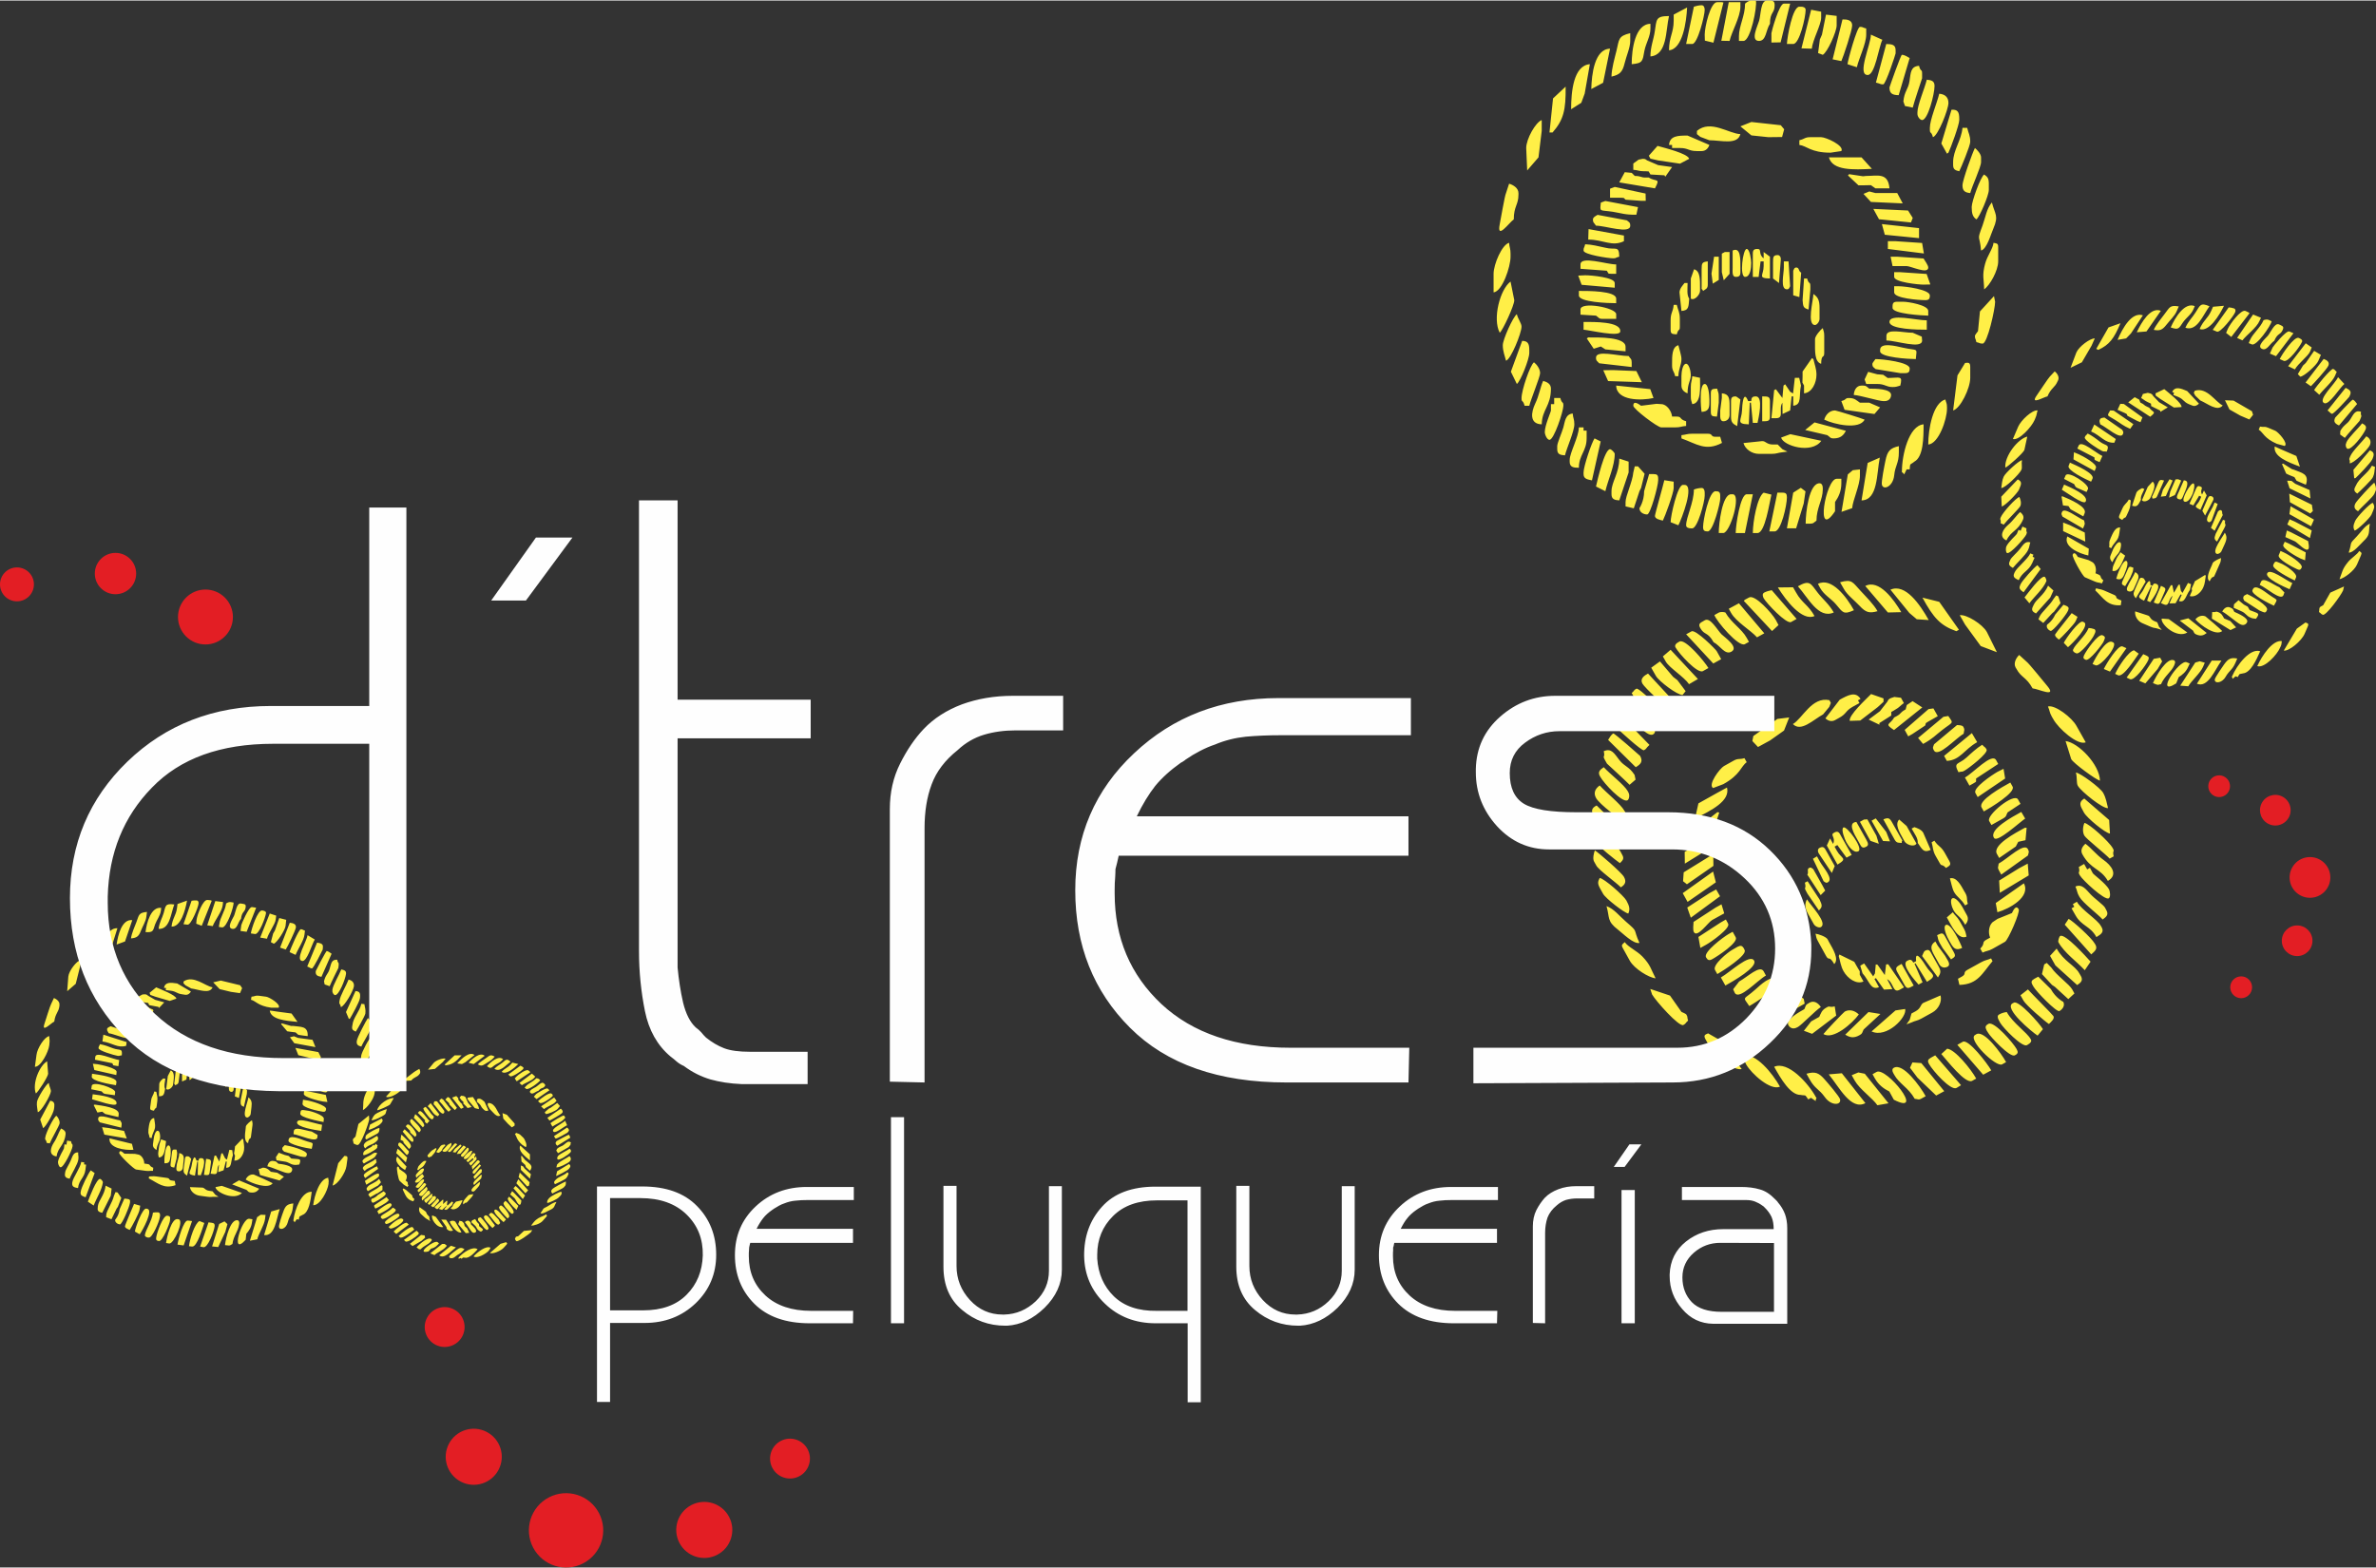 <?xml version="1.0" encoding="UTF-8"?>
<!DOCTYPE svg PUBLIC "-//W3C//DTD SVG 1.1//EN" "http://www.w3.org/Graphics/SVG/1.1/DTD/svg11.dtd">
<!-- Creator: CorelDRAW X8 -->
<svg xmlns="http://www.w3.org/2000/svg" xml:space="preserve" width="250px" height="165px" version="1.1" style="shape-rendering:geometricPrecision; text-rendering:geometricPrecision; image-rendering:optimizeQuality; fill-rule:evenodd; clip-rule:evenodd"
viewBox="0 0 14710 9702"
 xmlns:xlink="http://www.w3.org/1999/xlink">
 <rect x="0" y="0" width="14710" height="9702" fill="#333333" stroke="none"/>
 <defs>
  <style type="text/css">
   <![CDATA[
    .fil2 {fill:#FEFEFE}
    .fil0 {fill:#FFEF47}
    .fil3 {fill:#E31E24}
    .fil1 {fill:#FEFEFE;fill-rule:nonzero}
   ]]>
  </style>
 </defs>
 <g id="Capa_x0020_1">
  <g id="_2780666606288">
   <g>
    <path class="fil0" d="M11804 2903l19 0c3,-43 2,-25 29,-48 56,-30 57,-148 57,-231 -92,8 -134,191 -134,289 0,21 -4,-5 14,21l15 -31zm-769 -106l31 -4 -31 -15 -29 -29 -29 0c-41,0 -44,-22 -68,-21l-115 12c10,37 51,67 96,67l77 0c34,0 38,-7 68,-10zm48 -259l9 -87 10 0 0 58c56,-6 34,-64 48,-125l-11 -48 -27 0 -11 97 -18 -11 -31 -46 -10 8 -7 77 -40 -54 -11 5 -17 174 29 0c53,0 13,-55 39,-96l1 70 47 -22zm-615 -145l0 58c0,26 4,27 9,48 57,-5 48,-105 48,-163l-48 -10c-2,30 -9,34 -9,67zm192 68l-10 77 0 38c0,16 6,29 19,29 23,0 39,-16 39,-39l0 -57c0,-46 -3,-73 -48,-77l0 29zm1605 -913c37,-10 62,-106 76,-136 35,-81 9,-89 -9,-162 -33,39 -39,90 -58,143 -37,99 -18,52 -9,155zm-1797 173l0 125c24,14 57,-26 57,-48l0 -20c0,-48 2,-104 -37,-114l-20 57zm-683 -87l0 27 163 12c12,16 2,19 29,19l29 0 0 -58c-60,0 -221,-55 -221,0zm423 -538l-19 0c-35,0 -23,-9 -68,-10l-19 -19 -43 -4 -34 63 221 37c36,-68 7,-38 -38,-67zm-423 817l0 32 96 6c18,12 17,20 39,20l86 0 0 -29c0,-40 -221,-81 -221,-29zm-10 -87c0,42 182,48 231,48l0 -28c0,-49 -175,-48 -231,-48l0 28zm1817 423c0,22 8,21 20,33l153 25 29 0c22,0 29,-7 29,-29 0,-39 -167,-58 -212,-58 -5,8 -19,24 -19,29zm48 -86l0 9c0,38 180,48 221,48 7,-75 16,-49 -82,-71 -39,-9 -139,-35 -139,14zm-1922 682l0 10c0,34 23,38 57,38 0,-79 48,-103 48,-182l0 -48 -19 0 0 -20 -29 0c-1,59 -57,158 -57,202zm1249 -2643l0 58 57 -1 59 -240 -39 0c-29,0 -77,175 -77,183zm-624 3028l48 19c20,-39 102,-250 38,-250l-10 0c-33,0 -76,191 -76,231zm-135 -2269l10 18 48 11 135 20 57 -30c-9,-33 -151,-67 -196,-80l-54 61zm433 2336l28 0c42,0 114,-240 58,-240l-10 0c-54,0 -76,181 -76,240zm705 -2933l54 11c12,-26 67,-190 67,-221 0,-34 -33,-38 -60,-37l-61 247zm-244 2683l-39 221 57 0 47 -154 11 -75 -29 -22 -47 30zm-1480 -548l-20 0 0 39c0,9 -38,92 -38,134 0,16 14,48 29,48 28,0 86,-177 86,-211 0,-31 -8,-7 -19,-48l-38 0 0 38zm-202 -38c0,31 8,7 19,48l29 0c9,-38 67,-179 67,-202 0,-27 -22,-55 -38,-67 -24,17 -77,173 -77,221zm2528 -1673l0 10c0,31 8,7 19,48 32,-9 96,-172 96,-212 0,-35 -21,-54 -57,-57 -14,59 -58,161 -58,211zm-1461 2240c0,80 -48,171 -48,221 0,13 13,19 29,19l9 0c33,0 77,-165 77,-202l0 -19c0,-16 -6,-29 -19,-29 -15,0 -37,5 -48,10zm953 -94l-39 232 66 -23c4,-51 48,-141 48,-202l0 -38 -44 5 -31 26zm679 -613l-27 217c45,-12 106,-137 106,-202l0 -67c0,-30 -12,-27 -32,-25l-47 77zm-2574 303c2,-93 57,-112 57,-221 0,-29 -23,-41 -48,-48 -18,38 -25,91 -50,142 -24,51 -37,125 41,127zm2713 -699l-12 122c-6,8 -19,24 -19,29 0,22 3,11 9,39 26,6 18,9 39,9 29,0 77,-214 77,-259l-7 -35 -87 95zm-2973 132c18,-13 92,-173 90,-202l-23 -115c-65,48 -113,230 -67,317zm827 452c0,20 150,134 173,134l86 0c34,0 38,-7 68,-9l0 -29c-44,-12 -25,-29 -58,-29l-29 0c-3,-34 -33,-77 -67,-77l-29 -2 -96 12c-10,-7 -48,-37 -48,0zm615 -961l0 105c0,24 -5,58 19,58 22,0 29,-7 29,-29l0 -29c0,-52 2,-129 -48,-105zm300 1158c13,51 189,104 249,20l-192 -41 -57 21zm700 -995c0,33 150,48 182,48l42 -1 -23 -65 -163 -11 -38 0 0 29zm-48 365l0 29c61,0 221,56 221,0l-2 -24 -56 -24c-60,0 -163,-29 -163,19zm-1817 -721c0,22 8,21 19,39 59,0 212,54 212,0 0,-22 -8,-21 -21,-33l-181 -34c-9,5 -29,15 -29,28zm1855 539l0 9c0,37 182,47 221,48l0 -29c0,-37 -126,-57 -154,-57l-38 0c-22,0 -29,7 -29,29zm-1605 -846c30,2 34,9 67,9l10 0 18 1 11 19 87 5 5 9 42 -60 -86 -12 -68 -29c-11,-7 -10,-10 -28,-10l-25 5 -33 24 0 39zm-245 1108l44 -14 28 18 125 12 0 -28c0,-62 -166,-58 -231,-58l-9 6 43 64zm1427 439c62,30 217,64 250,0 -10,-6 -176,-57 -183,-57 -35,0 -59,28 -67,57zm-115 644l29 0c21,0 21,-7 38,-19 0,-78 39,-129 39,-192l0 -10c0,-15 -6,-29 -20,-29 -65,0 -86,179 -86,250zm154 -2297l67 -10c20,-34 -96,-86 -125,-86l-67 0c-35,0 -34,11 -68,19l0 29c45,5 70,48 193,48zm-558 -163l68 56 105 11 85 -1 13 -48 -21 -25 -182 -20 -68 27zm-134 951l0 -144 -29 0 -16 105 8 62 37 -23zm442 39l-10 -154 -29 0 0 38c0,39 -24,135 19,135 15,0 15,-12 20,-19zm-548 -106l0 106c0,36 -3,3 9,29 15,-11 29,-13 29,-39l0 -144c-35,4 -38,11 -38,48zm625 192c3,41 5,49 37,58l11 -125 0 -19c0,-32 -9,-8 -20,-48l-19 0 -9 134zm-58 -182l0 115 0 37 38 11 10 -135c3,-31 1,-7 -10,-28 -4,-9 -6,-20 -19,-20 -14,0 -14,12 -19,20zm509 -481l-38 -10 -36 15 46 50 197 9 -34 -64 -135 0zm-221 -221l-48 0 -19 0c22,83 153,77 266,71l-64 -71 -135 0zm894 817c35,-23 87,-116 87,-173l0 -87c0,-26 -8,-23 -29,-28 -3,36 -39,80 -52,130 -20,73 -7,96 -6,158zm-3037 -96l0 115c54,-6 105,-158 105,-221l0 -19c0,-33 -7,-37 -9,-67 -44,11 -96,133 -96,192zm1730 -68l0 97 37 28 11 -144c2,-16 -7,-29 -19,-29 -32,0 -28,18 -29,48zm-317 -57l0 115 12 50 36 -40 0 -29 0 -106 -29 0 -19 10zm-202 279c-16,-25 -10,-57 -10,-97l-19 0c-10,13 -31,35 -31,58l12 115c46,-3 44,-26 48,-76zm-106 403l0 10c0,35 12,34 19,67l20 0c1,-46 19,-69 19,-106 0,-24 -14,-63 -19,-86 -40,11 -39,67 -39,115zm885 -240c11,0 28,-20 28,-38l0 -68c0,-47 -10,-67 -38,-86 -1,40 -42,192 10,192zm-1445 -249l205 18 0 -29c0,-35 -145,-48 -183,-48l-43 2 21 57zm12 1162l0 10c0,30 24,33 52,39l54 -241 -38 -19c-18,26 -68,173 -68,211zm942 375l57 0 49 -240 -38 0c-39,0 -68,190 -68,240zm1125 -2605l0 10c0,18 17,38 29,38 36,0 77,-162 77,-211 0,-32 -20,-36 -48,-39 -13,54 -58,157 -58,202zm-1990 2317l58 29c17,-72 58,-157 58,-231 0,-8 -21,-29 -29,-29 -34,0 -78,191 -87,231zm1557 -2615l58 19c13,-56 58,-146 58,-202l0 -38c-26,-6 -18,-10 -39,-10 -18,0 -74,204 -77,231zm654 606l0 19c0,29 17,33 38,38 12,-23 68,-159 68,-182 0,-42 -11,-52 -19,-87l-29 0c-7,78 -58,139 -58,212zm-2499 -183l19 0c68,-78 83,-139 81,-284l-78 73 -22 211zm1470 -548l39 0c39,0 77,-167 77,-211 0,-14 -13,-20 -29,-20l-10 0c-42,0 -75,185 -77,231zm-845 77c105,-9 94,-160 115,-250 -85,0 -76,23 -88,95 -7,50 -27,95 -27,155zm-769 567l6 139 70 -81 20 -164 0 -67c-38,14 -96,117 -96,173zm-125 279c-8,15 -33,165 -39,193 -20,101 59,-11 87,-30 0,-81 29,-90 29,-153l0 -10c0,-31 -33,-51 -58,-58l-19 58zm1480 519c33,0 38,-57 38,-87 0,-18 -9,-86 -28,-86 -24,0 -46,173 -10,173zm372 948l137 32c18,12 17,20 39,20 44,0 62,-20 76,-47l-194 -52 -58 47zm-1372 -1111c0,25 155,48 183,48 22,0 11,-4 38,-10 -1,-73 -23,-39 -88,-56 -35,-8 -86,-20 -123,-21 -6,26 -10,18 -10,39zm0 490c40,3 223,47 227,12 8,-64 -166,-60 -227,-60l0 48zm164 -873l0 56 67 0c27,0 18,4 29,12l96 7 29 0 -1 -45 -191 -41 -29 11zm-57 86c-6,61 -10,44 75,57 55,9 74,19 145,18l10 -47 -202 -38 -28 10zm-76 164l-2 65c94,0 146,46 221,10l0 -35 -219 -40zm1892 392c0,37 153,48 192,48 22,0 29,-7 29,-29 0,-37 -154,-57 -192,-57l-29 0 0 38zm-769 -86l0 -135 -39 -29 0 39c-36,-27 -9,-58 -38,-58 -22,0 -29,7 -29,29l0 144 36 0 12 -96 19 0 0 29c0,58 -40,75 39,77zm577 -577l48 -1 28 20 48 0 39 0c-8,-100 -75,-77 -144,-77l-20 2 -86 -13 -7 8 65 61 29 0zm-1894 1615l0 19c0,32 19,36 48,38 10,-43 58,-149 58,-192 0,-33 -8,-37 -10,-67 -46,4 -48,50 -58,86 -10,35 -38,96 -38,116zm2057 -2221c0,38 18,47 57,48l68 -230c-12,-7 -32,-20 -48,-20 -7,0 -77,200 -77,202zm-744 2749l33 0c40,0 76,-162 76,-211 0,-22 -6,-29 -28,-29l-31 0 -50 240zm-1102 -2739l73 -39 43 -211c-96,2 -114,159 -116,250zm1711 -87c46,0 68,-172 91,-218l-71 -32c0,61 -88,250 -20,250zm-1019 2798c0,22 7,28 29,28 34,0 77,-178 77,-201l0 -20c0,-22 -7,-28 -29,-28 -41,0 -77,180 -77,221zm1475 -2374l35 63 9 -6c13,-26 67,-172 67,-202l0 -9c0,-44 -12,-57 -48,-55l-63 209zm-1773 2306c0,19 32,25 49,29 13,-25 67,-171 67,-202l0 -39 -58 -9c-8,36 -58,210 -58,221zm1368 -2683c33,8 25,11 45,11 16,0 77,-188 77,-192l0 -19c0,-35 -22,-38 -58,-39l-64 239zm-1127 -470l-48 231 38 0c33,0 77,-176 77,-211 0,-16 -6,-29 -19,-29 -15,0 -37,5 -48,9zm96 856l-135 -58c-60,0 -110,1 -115,58l19 0 0 19 48 0c53,0 53,19 106,19l29 0c26,0 41,-18 48,-38zm-221 -807l0 38c0,74 -29,101 -29,183 84,-7 108,-175 112,-265l-83 44zm-279 2835l0 -67 -58 -19c0,90 -48,145 -48,202l0 19c0,31 20,36 48,38l58 -173zm29 0c-5,58 -48,145 -48,183l0 27 51 12 35 -106 10 -20 22 -88 -41 -46 -20 0 -9 38zm67 116c0,63 -29,105 -29,105 0,26 26,39 48,39 20,0 68,-177 68,-212l0 -9c0,-23 -7,-29 -29,-29l-27 0 -31 106zm974 -2742l64 2c5,-54 58,-148 58,-192l0 -37 -62 -12 -60 239zm-1799 2002l37 76c23,-17 77,-153 77,-192l0 -19c0,-40 -10,-55 -44,-56l-70 191zm1450 -2279c0,76 -38,138 -38,202l0 29 28 0c44,0 86,-213 77,-250l-29 0c-15,0 -30,12 -38,19zm759 2844l-38 232c102,-2 93,-164 113,-265l-75 33zm193 -66l0 -38c-55,12 -71,31 -83,90 -5,24 -27,132 -22,149 10,37 69,10 76,-57 6,-63 29,-74 29,-144zm-1099 -2548l51 1c13,-58 67,-148 67,-212l0 -28 -72 0 -46 239zm-103 -38l1 37 53 13 62 -249 -10 -2 -29 0c-42,0 -77,154 -77,201zm298 3086l29 0c47,0 74,-189 86,-238l-48 -12c-40,27 -67,180 -67,250zm932 -2672l10 28 48 10c7,-31 58,-181 58,-182l0 -29c0,-31 -9,-7 -19,-48 -53,4 -51,43 -59,95 -8,52 -32,62 -38,126zm-504 -414l-13 30 -11 84 29 11c29,-15 86,-144 86,-182l0 -59 -66 -8 -25 124zm927 1067c0,40 6,61 29,77 20,-14 77,-149 77,-182l0 -39c0,-35 -9,-43 -29,-57 -23,17 -77,167 -77,201zm-2105 -884c70,-6 67,-19 79,-84 10,-49 37,-87 37,-137l0 -29c-95,2 -116,158 -116,250zm-125 77c51,-12 68,-28 81,-82 11,-46 35,-98 35,-139l0 -48c-76,18 -68,39 -85,108 -11,45 -31,113 -31,161zm2173 673c0,33 14,45 48,48 11,-43 67,-161 67,-192l0 -29c0,-21 -25,-48 -38,-58 -14,26 -77,199 -77,231zm-1260 -894c46,0 42,-67 68,-106 0,-75 29,-63 29,-115 0,-22 -7,-29 -29,-29l-19 0c-39,0 -37,87 -48,125 -8,29 -57,125 -1,125zm-384 557l0 20 21 17 56 21c72,0 174,31 192,-38 -70,-2 -185,-92 -269,-20zm-1202 1327c0,37 12,65 20,96 30,-8 96,-171 96,-211 0,-21 -22,-47 -29,-77 -23,15 -87,156 -87,192zm423 -1461l63 -40 21 -57 32 -182c-101,8 -116,169 -116,279zm2211 2076c65,-5 116,-157 116,-221l0 -10c0,-26 -5,-26 -10,-48 -77,21 -106,182 -106,279zm-1346 -317l0 115c0,29 12,27 38,29l11 -86 0 -39c0,-26 -5,-26 -10,-48 -27,2 -39,0 -39,29zm-57 115c38,-3 48,-18 48,-57l0 -20c0,-28 -6,-96 -29,-96 -35,0 -24,151 -19,173zm-125 -221l0 58c0,26 18,41 38,48 0,-66 20,-74 20,-115 0,-21 -11,-68 -29,-68 -22,0 -29,52 -29,77zm1134 20l10 28 67 0c50,0 56,19 96,19 26,0 27,-4 48,-9 15,-64 0,-48 -78,-47l-28 -20 -37 -3 -56 -15 -22 47zm173 -702l87 0c26,0 134,53 134,9 0,-14 -21,-42 -29,-56l-163 -11 -41 0 12 58zm-19 346c0,46 177,48 231,48l0 -58c-66,0 -231,-44 -231,10zm-1461 471l-20 -55 -211 -22c2,95 155,94 231,77zm173 230l0 20c93,33 149,82 251,28l-11 -38 -29 0c-33,0 -14,-19 -48,-19l-96 0c-33,0 -37,6 -67,9zm951 471l0 -57c21,-30 39,-66 39,-116l0 -28 -29 0c-68,0 -135,388 -10,201zm-201 -836l-1 39 10 19 0 48c49,-4 77,-65 77,-115 0,-37 -12,-65 -19,-97l-9 -6 -58 83 0 29zm-1279 -115c0,21 8,21 20,35l201 23 0 -29c0,-22 -7,-21 -19,-39 -68,0 -202,-39 -202,10zm1519 269l20 54 185 26 35 -41 -67 -29 -58 0c-21,-14 -32,-29 -67,-29 -28,0 -10,8 -48,19zm-1444 -124l209 7 -34 -69 -144 -6 -61 1 30 67zm1521 86c43,3 155,38 182,38l10 0c23,0 39,-16 39,-38 0,-39 -98,-39 -135,-39 -17,-12 -17,-19 -38,-19l-10 0c-31,0 -46,27 -48,58zm-635 38l-19 0c-30,-75 -37,28 -38,58 -2,60 -41,84 42,86l6 -134 7 0 12 125 29 0c6,-27 38,-164 -10,-164 -22,0 -28,7 -29,29zm-125 0l0 96c0,36 10,44 38,59l20 -165c-8,-5 -24,-19 -29,-19 -22,0 -29,7 -29,29zm-374 -500l0 58c0,29 11,26 38,29 11,-41 19,-17 19,-48l0 -48c0,-42 -11,-53 -19,-87l-19 0c-4,45 -19,48 -19,96zm1290 -626l198 20 11 -28 -29 -46 -215 -10 35 64zm-723 1251c30,-1 48,3 48,-29l0 -96c0,-32 -18,-28 -48,-29l0 154zm327 -509l0 19c0,51 -4,123 38,134 1,-65 19,-30 19,-67l0 -106c0,-26 -4,-26 -9,-48 -13,9 -48,49 -48,68zm451 -558l223 28 -11 -65 -164 -11 -48 0 0 48zm-37 -154l18 66 212 21 0 -62 -230 -25z"/>
    <path class="fil0" d="M11212 6794l-17 10c-24,-36 -14,-21 -48,-28 -63,1 -122,-101 -163,-174 85,-38 211,101 258,187 11,19 1,-6 -1,25l-29 -20zm621 -466l-30 11 20 -28 11 -39 26 -14c35,-20 28,-41 48,-52l106 -46c10,37 -11,84 -51,106l-67 37c-29,16 -36,12 -63,25zm-169 -204l-50 -71 -9 5 28 51c-52,22 -60,-40 -102,-86l-14 -47 24 -14 56 80 11 -18 5 -56 11 2 45 64 8 -66 13 -1 98 143 -25 14c-46,26 -37,-42 -80,-65l33 62 -52 3zm468 -425l28 50c12,23 9,26 15,47 -52,24 -94,-68 -122,-119l37 -32c17,25 25,25 42,54zm-136 152l46 63 19 33c8,14 9,28 -3,35 -20,11 -41,5 -52,-15l-28 -50c-23,-41 -33,-66 4,-91l14 25zm-1846 -16c-37,9 -106,-62 -133,-82 -70,-54 -50,-73 -71,-146 48,18 78,60 121,97 80,69 40,37 83,131zm1654 -724l61 109c-15,25 -63,6 -74,-14l-9 -16c-24,-43 -52,-91 -24,-119l46 40zm554 -408l13 24 -137 90c-2,19 8,17 -16,30l-25 14 -28 -50c53,-29 166,-155 193,-108zm-631 -264l17 -9c30,-17 15,-19 54,-41l7 -27 36 -24 60 39 -175 140c-64,-42 -25,-31 1,-78zm767 508l15 27 -80 53c-10,19 -6,25 -25,36l-75 42 -14 -25c-19,-35 154,-178 179,-133zm-34 -80c21,36 -135,130 -178,154l-14 -25c-24,-43 129,-127 178,-154l14 25zm-1381 1253c10,19 4,22 -2,39l-121 96 -25 14c-20,11 -29,8 -40,-11 -19,-34 118,-132 157,-153 9,4 28,11 31,15zm-84 -52l4 9c19,32 -133,129 -169,149 -43,-63 -38,-35 37,-102 30,-27 104,-98 128,-56zm2011 -339l5 8c17,30 -2,44 -32,62 -38,-70 -92,-67 -130,-136l-24 -42 17 -10 -9 -16 25 -15c29,51 127,110 148,149zm-2378 -1701l28 50 -49 27 -168 -181 33 -18c26,-15 153,115 156,122zm2020 2341l-33 40c-37,-24 -211,-169 -155,-200l8 -4c30,-17 160,130 180,164zm-987 -2048l0 21 -36 33 -108 83 -65 2c-8,-34 99,-132 132,-166l77 27zm759 2252l-25 14c-37,20 -217,-155 -167,-182l8 -5c48,-27 156,121 184,173zm-2044 -2219l-41 35c-24,-16 -151,-132 -167,-160 -16,-30 11,-49 35,-62l173 187zm1519 2225l142 174 -50 27 -116 -111 -46 -61 15 -33 55 4zm1027 -1199l17 -10 18 34c5,8 79,62 100,99 7,14 11,49 -2,56 -25,14 -162,-113 -179,-143 -15,-27 4,-10 -6,-51l33 -19 19 34zm158 -132c15,27 -4,10 6,51l-25 14c-26,-29 -146,-123 -157,-143 -13,-24 -8,-59 1,-78 29,4 151,114 175,156zm-3023 -231l5 8c15,28 -4,11 6,52 -31,8 -167,-104 -186,-138 -18,-31 -8,-58 22,-79 40,45 129,114 153,157zm2367 1246c39,70 125,125 149,169 7,12 -2,23 -16,31l-8 5c-29,16 -148,-107 -166,-139l-9 -17c-8,-14 -9,-28 3,-34 13,-8 34,-14 47,-15zm-879 382l147 183 -69 12c-29,-43 -110,-99 -140,-152l-19 -34 41 -17 40 8zm-891 -205l129 176c-45,11 -159,-68 -191,-125l-33 -59c-14,-26 -3,-29 16,-37l79 45zm2396 -989c-47,-80 -105,-69 -158,-165 -14,-25 0,-48 19,-65 34,24 66,67 112,100 47,33 94,91 27,130zm-2711 710l71 101c8,4 28,12 30,16 11,19 3,11 11,38 -20,18 -11,17 -29,27 -26,15 -171,-149 -194,-189l-11 -34 122 41zm2662 -1331c-22,-3 -164,-107 -178,-133l-35 -112c80,10 211,146 213,245zm-503 797c10,17 -65,190 -85,201l-76 43c-29,16 -36,11 -63,24l-14 -25c32,-32 7,-37 36,-54l25 -14c-14,-31 -8,-83 22,-100l24 -16 89 -36c6,-11 24,-56 42,-23zm-1005 -541l52 93c11,21 32,48 11,59 -19,11 -29,9 -39,-11l-14 -25c-26,-45 -65,-112 -10,-116zm302 1158c13,51 -115,183 -208,139l148 -130 60 -9zm-1096 -528c16,28 -108,115 -136,130l-36 20 -12 -68 137 -89 33 -19 14 26zm220 295l14 26c-53,29 -166,156 -193,107l-10 -22 37 -48c53,-29 129,-105 152,-63zm1236 -1514c11,19 4,23 2,43 -51,29 -158,150 -184,103 -11,-19 -4,-22 1,-38l142 -119c11,1 33,0 39,11zm-1358 1373l4 9c18,32 -136,130 -169,149l-14 -25c-19,-32 82,-112 106,-125l33 -19c20,-10 29,-8 40,11zm990 -1520c-25,17 -25,25 -54,41l-8 5 -16 9 0 22 -74 47 1 10 -67 -32 70 -52 45 -58c7,-11 4,-13 20,-22l24 -8 41 5 18 33zm753 849l-45 10 -15 29 -103 71 -14 -25c-30,-54 116,-131 173,-162l11 0 -7 77zm-1032 1079c-40,55 -159,160 -219,121 6,-10 126,-136 132,-139 31,-17 65,-4 87,18zm414 506l-25 14c-19,11 -23,4 -43,2 -38,-68 -97,-94 -127,-149l-5 -9c-8,-13 -9,-28 3,-34 56,-32 162,113 197,176zm-1253 -1932l-63 24c-35,-20 42,-122 67,-136l59 -33c30,-17 35,-6 68,-16l14 25c-37,26 -38,77 -145,136zm408 -413l-32 81 -86 61 -75 41 -35 -37 6 -31 149 -106 73 -9zm581 765l-71 -126 26 -14 65 84 23 58 -43 -2zm-368 249l-66 -139 25 -15 19 34c18,33 86,106 48,127 -12,7 -18,-3 -26,-7zm427 -359l52 92c18,32 4,2 5,30 -18,-2 -31,3 -44,-20l-70 -126c32,-13 39,-9 57,24zm-452 472c17,37 19,45 -4,68l-71 -104 -9 -17c-15,-27 4,-10 -7,-51l17 -9 74 113zm-39 -188l57 101 17 32 -28 28 -73 -112c-18,-26 -5,-7 -6,-30 0,-10 -4,-20 7,-26 13,-7 18,3 26,7zm-678 -172l28 -27 38 -5 -15 66 -168 104 -1 -73 118 -65zm85 -301l42 -23 17 -9c21,83 -96,141 -198,192l21 -94 118 -66zm-383 1149c-41,-3 -132,-59 -160,-109l-42 -76c-13,-23 -5,-23 11,-39 20,30 73,52 109,89 52,54 53,80 82,135zm2606 -1562l57 101c-51,21 -170,-87 -200,-142l-10 -17c-16,-29 -12,-36 -24,-63 44,-12 149,69 177,121zm-1544 783l47 84 -18 43 -80 -120c-9,-13 -8,-29 3,-35 28,-15 33,2 48,28zm249 -205l56 101 15 50 -52 -18 -14 -25 -51 -93 25 -14 21 -1zm312 146c2,-30 -19,-54 -38,-89l17 -9c15,5 44,15 55,35l46 106c-43,20 -51,-1 -80,-43zm289 301l5 8c17,31 6,35 16,68l-17 10c-23,-40 -50,-51 -68,-83 -12,-21 -19,-62 -26,-85 40,-10 67,40 90,82zm-889 220c-11,6 -35,-3 -44,-19l-33 -59c-23,-41 -24,-64 -9,-94 21,35 131,147 86,172zm1141 -920l-170 115 -14 -25c-18,-31 103,-112 136,-131l38 -19 10 60zm554 1021l5 8c15,27 -5,41 -26,60l-164 -184 24 -36c28,14 143,119 161,152zm-640 786l-50 27 -160 -185 34 -19c34,-19 151,133 176,177zm-2250 -1728l4 8c9,16 4,42 -6,48 -32,17 -147,-105 -170,-148 -16,-27 -1,-41 23,-57 37,41 127,109 149,149zm2865 1055l-36 53c-50,-54 -127,-108 -163,-173 -4,-7 4,-35 11,-39 30,-17 161,129 188,159zm-2633 -1526l-41 45c-39,-43 -121,-100 -148,-149l-19 -33c20,-18 11,-17 29,-27 16,-9 164,141 179,164zm-276 847l9 17c15,25 2,36 -14,52 -22,-15 -137,-106 -148,-127 -20,-36 -16,-51 -25,-85l25 -14c43,65 118,93 153,157zm2094 -1376l-16 9c-98,-35 -141,-81 -210,-208l104 26 122 173zm-1551 237l-34 19c-33,19 -148,-108 -170,-147 -6,-12 2,-24 16,-31l9 -5c36,-20 156,125 179,164zm776 -344c-95,43 -160,-94 -222,-162 74,-42 78,-18 123,40 31,40 70,70 99,122zm948 121l62 125 -100 -38 -97 -133 -33 -58c40,-7 141,55 168,104zm245 183c14,9 109,128 128,150 66,78 -57,18 -90,16 -40,-72 -70,-65 -100,-121l-5 -8c-15,-27 3,-60 22,-78l45 41zm-1040 1174c-29,16 -62,-31 -76,-57 -9,-17 -34,-80 -17,-90 21,-11 124,129 93,147zm136 1008l-104 96c-10,19 -6,25 -25,35 -38,22 -63,13 -89,-3l144 -140 74 12zm657 -1638c13,22 -112,118 -136,131 -19,11 -11,3 -38,10 -34,-64 1,-46 50,-91 26,-24 65,-60 97,-79 18,20 17,11 27,29zm239 428c-34,23 -172,150 -192,121 -38,-52 116,-133 168,-162l24 41zm-568 -682l27 48 -58 33c-24,13 -14,12 -20,25l-80 53 -25 14 -22 -40 148 -129 30 -4zm92 47c35,50 30,34 -38,87 -44,34 -56,52 -118,86l-31 -37 157 -131 30 -5zm146 106l33 56c-82,46 -104,111 -188,116l-17 -31 172 -141zm-1462 1264c18,32 -110,116 -144,135 -20,11 -29,8 -40,-11 -18,-32 107,-125 140,-144l25 -14 19 34zm630 -450l-66 -118 20 -44 19 34c18,-41 -21,-55 5,-69 19,-11 29,-8 39,11l71 126 -32 17 -57 -78 -17 10 14 25c28,51 71,46 4,86zm-785 -223l-42 23 -16 31 -42 23 -33 19c-41,-91 28,-104 88,-137l19 -8 68 -53 11 3 -28 85 -25 14zm2441 489l9 17c15,27 0,40 -23,57 -30,-33 -123,-103 -144,-140 -17,-29 -12,-36 -25,-64 42,-19 67,20 93,47 25,27 80,66 90,83zm-2878 -939c18,33 7,50 -27,70l-171 -169c7,-11 18,-32 32,-40 6,-3 164,137 166,139zm1987 2039l-28 17c-35,19 -146,-105 -170,-148 -11,-19 -8,-28 11,-39l27 -15 160 185zm-370 -2929l-83 2 -140 -164c85,-44 177,84 223,162zm-1537 757c-40,23 -143,-117 -186,-146l48 -63c29,53 197,176 138,209zm2251 1948c11,20 9,29 -11,39 -29,17 -154,-118 -165,-139l-10 -16c-10,-20 -8,-29 12,-40 35,-19 155,121 174,156zm-2443 -1355l0 72 -11 -1c-24,-17 -142,-118 -157,-144l-4 -8c-22,-39 -17,-56 15,-72l157 153zm2671 1151c9,16 -15,37 -28,49 -24,-15 -142,-117 -157,-144l-19 -34 46 -36c25,28 153,156 158,165zm-2501 -1679c-25,23 -16,23 -34,33 -13,7 -159,-128 -161,-131l-9 -17c-17,-30 2,-44 32,-62l172 177zm757 -958l154 178 -34 19c-28,16 -153,-117 -170,-147 -7,-14 -9,-28 3,-35 13,-7 34,-13 47,-15zm332 794l89 -116c53,-29 98,-53 129,-5l-16 9 9 17 -42 23c-46,26 -37,43 -83,68l-25 14c-23,13 -45,4 -61,-10zm-200 -812l19 33c36,65 74,74 114,145 -77,35 -179,-99 -227,-177l94 -1zm1624 2341l-33 -59 41 -45c44,79 113,104 140,153l10 17c15,27 0,41 -23,56l-135 -122zm-25 14c32,48 112,103 130,136l13 24 -38 35 -83 -76 -18 -12 -62 -67 14 -60 16 -9 28 29zm-3 133c31,56 77,79 77,79 12,22 -4,46 -24,57 -17,9 -145,-122 -161,-152l-5 -9c-11,-19 -8,-28 11,-39l24 -13 78 77zm-2185 -1920l-55 32c-30,-45 -122,-101 -144,-140l-18 -32 48 -41 169 181zm2546 873l5 84c-29,-3 -142,-96 -161,-130l-9 -17c-20,-34 -18,-52 11,-70l154 133zm-2376 -1285c37,65 101,101 132,157l14 25 -25 14c-38,22 -178,-144 -189,-180l25 -14c14,-8 33,-5 43,-2zm721 2853l146 185c-90,47 -161,-98 -227,-178l81 -7zm-200 37l-19 -34c54,-15 77,-7 116,39 16,18 88,102 92,119 9,38 -55,42 -94,-13 -36,-51 -61,-50 -95,-111zm-280 -2761l-45 25c-39,-44 -130,-96 -161,-152l-14 -25 63 -34 157 186zm71 -83l17 32 -40 37 -175 -187 7 -7 26 -14c36,-20 142,98 165,139zm1241 2840l-25 14c-41,23 -157,-128 -191,-166l36 -33c48,4 146,124 180,185zm-2115 -1880l6 29 -37 32c-22,-23 -139,-130 -140,-131l-14 -25c-15,-28 4,-11 -6,-52 48,-21 65,14 97,55 33,42 59,38 94,92zm239 -607l26 20 51 68 -19 24c-34,0 -146,-85 -165,-118l-29 -51 54 -39 82 96zm-290 1384c19,34 24,55 12,81 -24,-3 -140,-93 -156,-122l-19 -34c-17,-31 -13,-42 -2,-64 28,3 148,109 165,139zm1409 -1797c-65,29 -68,15 -111,-36 -31,-37 -73,-57 -98,-101l-14 -26c84,-44 178,82 223,163zm146 6c-50,14 -72,9 -111,-33 -32,-34 -77,-68 -97,-104l-24 -42c75,-22 78,1 127,53 32,35 82,84 105,126zm-1570 1645c16,29 9,47 -19,65 -30,-31 -137,-107 -152,-135l-14 -25c-10,-18 -1,-54 5,-69 25,16 164,136 180,164zm665 -1394c-40,22 -69,-38 -110,-59 -37,-66 -57,-42 -82,-87 -11,-19 -8,-29 11,-39l17 -10c34,-19 75,58 103,87 21,20 110,81 61,108zm607 300l9 17 -10 25 -38 46c-63,35 -137,111 -187,60 60,-35 117,-171 226,-148zm1695 574c18,32 22,63 30,94 -30,7 -167,-103 -187,-138 -10,-18 -3,-52 -12,-82 28,3 152,95 169,126zm-1080 -1070l-74 -5 -46 -39 -117 -144c92,-41 183,92 237,188zm-921 2889c-59,27 -177,-81 -209,-137l-4 -8c-13,-23 -9,-25 -15,-47 77,-19 181,108 228,192zm1021 -932l56 101c14,26 3,29 -18,43l-52 -70 -19 -33c-12,-23 -8,-26 -15,-47 25,-11 34,-19 48,6zm107 73c-35,16 -51,7 -70,-27l-10 -17c-14,-24 -42,-86 -21,-98 31,-17 94,120 101,142zm1 -254l28 51c13,22 4,44 -10,60 -32,-57 -53,-55 -73,-91 -10,-18 -24,-64 -7,-73 18,-10 50,31 62,53zm-982 569l6 30 -58 33c-44,24 -40,43 -75,63 -23,13 -25,9 -47,15 -44,-48 -23,-42 46,-79l14 -31 31 -21 42 -40 41 30zm-492 -529l-76 42c-23,13 -91,112 -112,74 -7,-12 -3,-47 -2,-63l137 -89 36 -20 17 56zm185 293c23,40 -131,128 -178,154l-28 -50c57,-32 180,-151 206,-104zm1506 -300l-10 -57 174 -122c44,84 -89,158 -164,179zm-39 286l9 17c-64,75 -90,144 -205,147l-9 -38 25 -14c29,-17 3,-24 33,-41l83 -46c29,-16 36,-13 64,-25zm-602 875l-28 -51c-32,-16 -66,-39 -90,-82l-14 -25 25 -14c60,-33 307,274 107,172zm-231 -829l20 34 0 21 23 42c-44,20 -98,-19 -123,-63 -18,-32 -21,-63 -30,-94l4 -10 92 45 14 25zm1061 -723c10,19 4,22 0,40l-165 118 -14 -25c-11,-19 -4,-22 -2,-43 59,-33 157,-132 181,-90zm-1196 974l9 57 -149 113 -51 -19 45 -58 50 -28c11,-22 14,-41 45,-58 24,-14 13,2 51,-7zm1201 -811l-179 108 -4 -76 123 -76 54 -29 6 73zm-1287 815c-36,24 -117,109 -141,123l-8 4c-20,11 -41,5 -52,-15 -19,-34 66,-80 99,-99 9,-18 5,-25 24,-35l8 -5c27,-15 53,1 70,27zm573 -275l17 -9c-10,-81 46,6 62,32 31,52 76,54 5,96l-71 -115 -6 3 50 115 -25 14c-18,-20 -112,-124 -71,-147 20,-11 28,-8 39,11zm109 -61l47 84c17,31 13,43 -4,69l-98 -133c4,-9 12,-29 16,-31 19,-11 29,-8 39,11zm85 -619l28 50c14,26 3,29 -20,44 -29,-30 -25,-5 -40,-32l-24 -42c-20,-36 -15,-51 -25,-85l17 -10c25,38 40,33 64,75zm-1432 81l-164 114 -24 -19 4 -55 183 -113 1 73zm1240 741c-27,14 -40,26 -56,-2l-47 -84c-15,-28 2,-33 28,-48l75 134zm-533 -286l9 17c25,44 63,106 32,136 -33,-57 -31,-17 -50,-49l-51 -93c-13,-23 -9,-25 -15,-46 15,1 66,18 75,35zm-666 -267l-181 133 -22 -63 137 -89 42 -23 24 42zm-43 -153l17 67 -175 121 -30 -54 188 -134z"/>
    <path class="fil0" d="M13841 4184l13 5c15,-27 9,-16 33,-23 46,-4 82,-82 106,-137 -64,-21 -145,88 -173,153 -7,14 -2,-4 2,18l19 -16zm-479 -294l22 7 -17 -19 -11 -28 -19 -8c-27,-12 -23,-28 -38,-34l-80 -26c-4,28 14,60 44,73l51 22c22,10 27,6 48,13zm107 -158l31 -55 7 3 -17 38c39,13 41,-32 68,-69l7 -35 -19 -8 -34 62 -10 -13 -7 -39 -8 2 -28 49 -10 -47 -9 0 -62 111 19 8c36,15 25,-33 54,-53l-20 47 38 -1zm-367 -274l-17 38c-7,17 -4,19 -7,35 39,13 62,-56 79,-94l-29 -21c-10,19 -16,20 -26,42zm108 100l-28 49 -12 25c-4,11 -4,21 5,25 15,6 30,0 36,-15l17 -38c14,-30 20,-49 -9,-65l-9 19zm1331 -140c27,4 72,-52 90,-69 47,-43 31,-56 41,-110 -34,16 -52,49 -80,78 -54,56 -27,30 -51,101zm-1244 -407l-36 83c12,17 46,0 52,-15l6 -13c14,-32 31,-69 8,-87l-30 32zm-428 -255l-8 18 106 55c2,14 -5,13 13,21l19 8 17 -38c-40,-18 -131,-101 -147,-64zm437 -235l-13 -6c-23,-10 -12,-12 -42,-26l-7 -18 -28 -15 -40 32 136 89c44,-35 16,-24 -6,-56zm-518 420l-9 21 62 32c8,13 6,18 20,24l57 25 9 -19c11,-26 -124,-117 -139,-83zm19 -60c-12,27 107,84 139,98l9 -19c14,-32 -102,-82 -140,-99l-8 20zm1084 807c-7,15 -1,17 3,28l95 61 19 8c15,7 21,4 27,-11 12,-26 -93,-86 -123,-99 -6,3 -20,10 -21,13zm57 -43l-3 6c-11,25 105,84 133,96 26,-48 25,-28 -34,-71 -24,-17 -82,-64 -96,-31zm-1475 -105l-3 7c-10,23 5,31 28,42 23,-53 61,-55 84,-107l14 -32 -12 -6 5 -13 -19 -8c-18,38 -84,88 -97,117zm1597 -1392l-17 38 38 16 108 -142 -25 -11c-20,-9 -102,94 -104,99zm-1293 1829l26 27c25,-20 140,-137 98,-155l-6 -3c-23,-10 -106,105 -118,131zm568 -1545l1 14 29 21 84 53 47 -3c3,-25 -81,-89 -107,-111l-54 26zm-390 1676l19 8c28,13 145,-126 108,-142l-6 -3c-37,-16 -104,98 -121,137zm1319 -1743l33 23c15,-14 99,-106 108,-127 10,-23 -10,-35 -29,-42l-112 146zm-940 1711l-90 136 38 16 76 -89 28 -47 -12 -23 -40 7zm-824 -793l-13 -6 -11 26c-3,6 -53,50 -65,78 -4,10 -4,36 5,40 19,8 109,-93 119,-115 9,-21 -3,-7 1,-38l-25 -11 -11 26zm-123 -84c-9,20 3,7 -1,37l19 9c17,-23 96,-100 103,-115 8,-18 1,-43 -6,-56 -21,5 -101,93 -115,125zm2164 -378l-3 7c-9,20 3,7 -1,37 23,4 113,-86 125,-112 10,-24 1,-43 -22,-55 -26,35 -85,90 -99,123zm-1620 1064c-23,53 -82,99 -96,133 -4,9 3,16 13,21l7 3c22,9 99,-88 109,-112l6 -13c5,-10 4,-21 -4,-25 -11,-4 -26,-7 -35,-7zm660 214l-93 143 50 4c18,-33 73,-80 91,-120l11 -26 -31 -9 -28 8zm629 -210l-81 136c33,5 110,-60 129,-104l19 -44c9,-20 0,-21 -14,-26l-53 38zm-1798 -546c29,-61 71,-57 103,-130 8,-19 -4,-34 -18,-46 -23,20 -43,53 -75,80 -31,27 -60,73 -10,96zm2005 323l-44 78c-6,3 -19,10 -21,13 -6,15 -1,9 -5,29 16,11 10,11 23,17 20,9 113,-120 126,-150l6 -25 -85 38zm-2012 -774c15,-4 110,-89 118,-109l18 -83c-57,13 -142,120 -136,192zm417 539c-5,14 61,133 76,140l58 25c22,10 27,6 47,13l9 -19c-26,-21 -8,-26 -30,-36l-19 -8c8,-24 0,-61 -23,-71l-19 -10 -67 -20c-4,-7 -21,-38 -32,-14zm688 -460l-31 71c-7,16 -20,37 -4,44 15,6 21,4 28,-11l8 -19c15,-35 39,-85 -1,-85zm-137 856c-6,38 95,125 159,86l-115 -83 -44 -3zm753 -457c-9,22 86,76 107,85l28 11 4 -49 -105 -55 -25 -11 -9 19zm-138 229l-8 19c40,17 131,101 147,64l6 -17 -31 -32c-40,-17 -100,-66 -114,-34zm-997 -1006c-6,14 -1,16 2,31 38,17 124,97 140,61 6,-14 1,-16 -4,-27l-110 -76c-8,1 -24,2 -28,11zm1076 895l-3 7c-11,24 107,84 133,96l8 -19c11,-25 -67,-75 -85,-83l-26 -11c-14,-7 -21,-4 -27,10zm-821 -1027c19,11 20,16 42,26l6 3 13 6 1 15 56 28 1 8 46 -28 -54 -32 -37 -39c-5,-8 -4,-9 -16,-15l-17 -4 -30 7 -11 25zm-484 665l34 4 13 20 79 44 8 -19c18,-41 -93,-87 -136,-105l-7 1 9 55zm820 706c33,37 126,105 166,72 -4,-7 -100,-89 -104,-91 -24,-10 -48,1 -62,19zm-263 394l19 8c15,6 16,1 31,-1 23,-52 63,-75 82,-117l2 -6c5,-11 5,-21 -4,-25 -43,-19 -109,93 -130,141zm768 -1481l48 13c23,-17 -39,-85 -58,-94l-45 -19c-23,-10 -25,-2 -50,-7l-8 19c28,17 32,53 113,88zm-322 -270l28 57 67 38 56 24 23 -29 -7 -22 -114 -66 -53 -2zm-366 593l42 -96 -19 -8 -41 65 -13 43 31 -4zm283 153l38 -104 -19 -9 -11 26c-11,25 -55,82 -27,95 10,4 13,-4 19,-8zm-333 -229l-31 71c-11,24 -3,1 -2,21 13,-2 23,0 30,-17l42 -95c-24,-8 -29,-4 -39,20zm359 309c-10,28 -11,34 8,49l43 -80 6 -12c9,-21 -4,-8 1,-38l-13 -5 -45 86zm14 -138l-33 77 -11 25 23 18 45 -87c11,-20 3,-5 2,-22 -1,-7 1,-14 -7,-18 -10,-4 -13,4 -19,7zm478 -171l-23 -18 -27 -1 15 47 129 63 -5 -52 -89 -39zm-83 -211l-31 -14 -13 -6c-10,62 79,96 156,125l-22 -66 -90 -39zm357 802c30,-6 91,-52 108,-90l25 -58c7,-17 2,-17 -11,-27 -12,23 -49,42 -72,72 -34,42 -33,61 -50,103zm-1989 -945l-33 77c38,11 116,-75 134,-117l5 -12c10,-22 7,-27 14,-48 -33,-5 -103,61 -120,100zm1168 457l-28 64 17 30 49 -93c6,-10 3,-21 -5,-25 -21,-9 -23,4 -33,24zm-194 -130l-33 76 -7 37 36 -16 9 -19 30 -71 -19 -8 -16 1zm-214 126c-4,-21 10,-40 21,-66l-13 -6c-10,5 -31,14 -37,30l-26 79c32,11 37,-4 55,-37zm-188 238l-2 6c-11,23 -3,26 -7,50l13 6c14,-30 32,-40 43,-65 7,-16 9,-46 12,-63 -29,-4 -45,34 -59,66zm657 97c8,3 25,-5 30,-18l20 -44c14,-31 13,-48 0,-69 -13,27 -84,116 -50,131zm-887 -585l131 72 8 -19c11,-24 -82,-74 -107,-85l-29 -12 -3 44zm-329 776l-2 6c-9,20 6,29 22,41l106 -144 -20 -24c-19,12 -95,95 -106,121zm517 522l38 16 102 -145 -25 -11c-26,-11 -100,107 -115,140zm1502 -1404l-2 7c-6,12 0,30 8,33 24,11 98,-85 112,-118 9,-21 -2,-29 -21,-39 -24,32 -84,87 -97,117zm-1993 961l30 36c32,-43 84,-87 105,-136 3,-6 -5,-25 -10,-28 -23,-10 -107,105 -125,128zm1793 -1284l32 29c25,-33 81,-80 97,-117l11 -25c-15,-12 -9,-12 -22,-18 -13,-5 -109,113 -118,131zm258 592l-6 12c-8,20 2,27 15,37 14,-12 91,-86 97,-102 12,-27 8,-38 13,-63l-19 -8c-27,50 -79,75 -100,124zm-1607 -847l13 6c68,-32 96,-68 137,-165l-74 26 -76 133zm1136 63l25 11c26,12 100,-88 113,-118 4,-9 -3,-16 -14,-21l-6 -3c-28,-12 -104,101 -118,131zm-584 -194c72,25 109,-79 149,-133 -56,-24 -57,-7 -86,38 -19,31 -46,55 -63,95zm-675 153l-36 95 70 -34 60 -103 20 -45c-29,-1 -98,50 -114,87zm-164 149c-9,8 -69,100 -82,118 -42,61 43,9 67,5 23,-54 45,-52 63,-94l3 -6c9,-21 -6,-43 -21,-55l-30 32zm832 774c22,10 42,-26 51,-46 5,-12 19,-60 6,-66 -16,-7 -81,102 -57,112zm-28 737l82 62c8,13 6,18 20,24 30,13 47,5 65,-9l-114 -91 -53 14zm-588 -1135c-7,17 89,77 107,85 15,6 9,1 29,4 20,-48 -5,-33 -43,-62 -20,-16 -51,-39 -75,-50 -12,15 -12,9 -18,23zm-142 325c26,14 134,96 147,74 23,-40 -93,-88 -133,-106l-14 32zm362 -532l-17 37 45 20c18,8 11,8 16,17l61 32 20 8 12 -30 -115 -83 -22 -1zm-63 41c-22,39 -20,26 33,60 34,21 44,33 91,54l20 -29 -122 -84 -22 -1zm-98 87l-20 43c62,27 83,72 144,70l9 -23 -133 -90zm1142 809c-10,24 88,76 114,87 15,7 21,4 28,-10 10,-25 -86,-83 -111,-94l-20 -9 -11 26zm-485 -281l39 -89 -17 -30 -12 25c-16,-28 11,-41 -8,-49 -15,-7 -21,-4 -28,10l-42 96 24 10 36 -60 13 6 -8 19c-17,39 -49,38 3,62zm550 -215l32 13 13 22 32 14 26 11c23,-69 -27,-73 -74,-93l-13 -4 -54 -34 -7 3 26 59 19 9zm-1726 523l-5 12c-10,21 2,30 20,40 20,-26 82,-82 94,-111 10,-22 7,-27 14,-47 -32,-11 -47,19 -64,40 -16,21 -53,53 -59,66zm2010 -878c-11,25 -2,36 24,48l112 -133c-6,-8 -15,-22 -26,-27 -5,-2 -109,110 -110,112zm-1291 1609l21 10c27,12 99,-86 113,-118 6,-15 4,-21 -11,-28l-20 -9 -103 145zm63 -2138l60 -5 89 -128c-64,-26 -121,73 -149,133zm1161 439c30,13 95,-95 124,-119l-39 -42c-17,40 -130,141 -85,161zm-1488 1562c-6,14 -4,21 11,27 22,10 103,-96 110,-112l5 -12c7,-15 4,-21 -11,-28 -27,-12 -103,98 -115,125zm1668 -1149l5 52 8 -1c16,-14 94,-95 103,-115l3 -6c12,-29 8,-41 -17,-51l-102 121zm-1846 1018c-5,12 13,25 23,33 16,-13 95,-95 104,-115l11 -26 -36 -23c-16,22 -99,123 -102,131zm1686 -1386c20,15 14,15 27,21 10,4 106,-103 107,-105l6 -13c9,-23 -5,-32 -28,-43l-112 140zm-612 -638l-99 139 26 11c21,10 102,-95 112,-118 5,-10 4,-21 -4,-25 -10,-4 -26,-7 -35,-7zm-184 596l-73 -78c-40,-17 -74,-31 -93,5l12 6 -5 13 32 13c35,16 30,29 64,44l20 8c17,8 32,0 43,-11zm87 -600l-11 25c-22,49 -49,59 -72,113 58,20 122,-84 151,-144l-68 6zm-1008 1801l20 -44 -33 -30c-26,60 -74,83 -90,120l-6 13c-9,21 3,30 21,39l88 -98zm20 9c-21,37 -74,82 -85,107l-8 18 30 23 55 -60 12 -10 40 -53 -14 -42 -13 -6 -17 23zm11 96c-19,42 -50,62 -50,62 -8,17 6,33 21,39 13,6 96,-98 106,-121l3 -6c6,-15 3,-21 -11,-28l-18 -7 -51 61zm1442 -1538l42 20c18,-35 81,-81 94,-111l10 -25 -37 -26 -109 142zm-1776 808l3 61c20,-5 95,-79 107,-105l5 -13c12,-26 10,-39 -13,-50l-102 107zm1624 -1093c-22,50 -65,80 -84,123l-8 19 19 8c29,13 118,-116 123,-143l-19 -9c-10,-4 -23,-1 -31,2zm-321 2108l-92 143c68,28 109,-81 152,-143l-60 0zm147 13l11 -26c-39,-7 -55,0 -81,36 -10,15 -56,80 -58,93 -4,27 43,26 67,-16 23,-40 41,-41 61,-87zm10 -2011l33 15c26,-34 88,-78 106,-121l9 -19 -49 -20 -99 145zm-58 -55l-10 24 32 25 113 -147 -6 -5 -19 -9c-28,-12 -96,81 -110,112zm-697 2135l19 9c32,13 105,-104 127,-134l-29 -21c-34,6 -96,100 -117,146zm1394 -1504l-1 22 29 21c13,-19 91,-104 91,-105l8 -19c9,-21 -3,-7 1,-38 -36,-12 -46,15 -66,47 -20,32 -39,31 -62,72zm-214 -421l-17 16 -32 53 15 16c25,-2 100,-71 111,-96l17 -39 -42 -25 -52 75zm306 978c-12,27 -14,42 -3,60 17,-4 94,-77 104,-99l11 -26c10,-24 6,-32 -3,-47 -20,5 -99,89 -109,112zm-1142 -1198c49,17 50,7 77,-33 21,-29 50,-47 64,-80l8 -19c-63,-26 -122,71 -149,132zm-105 15c37,7 53,1 78,-31 21,-27 51,-55 63,-82l14 -32c-56,-10 -56,6 -88,47 -20,27 -53,66 -67,98zm1247 1077c-9,22 -3,34 18,46 20,-25 92,-87 101,-108l8 -19c6,-14 -3,-40 -9,-50 -16,13 -108,110 -118,131zm-576 -959c30,13 47,-32 75,-50 22,-51 38,-34 53,-69 6,-14 3,-21 -11,-27l-13 -6c-26,-11 -50,47 -68,70 -13,16 -74,66 -36,82zm-417 259l-6 13 9 17 31 30c48,21 106,71 139,31 -46,-22 -97,-115 -173,-91zm-1183 532c-11,24 -11,47 -15,70 22,3 113,-86 125,-113 6,-14 -1,-37 3,-59 -20,3 -103,79 -113,102zm705 -847l53 -9 30 -31 74 -112c-69,-23 -126,79 -157,152zm865 2020c45,15 123,-71 141,-114l3 -6c8,-17 5,-19 8,-35 -57,-8 -123,90 -152,155zm-801 -601l-34 76c-8,20 0,21 17,30l32 -54 11 -26c8,-17 5,-19 8,-34 -19,-7 -26,-12 -34,8zm-72 60c26,9 37,1 49,-25l5 -13c9,-18 24,-65 9,-72 -23,-10 -60,93 -63,110zm-19 -184l-16 39c-8,17 0,32 11,43 19,-44 34,-44 46,-71 6,-14 13,-48 1,-53 -14,-6 -34,26 -42,42zm748 342l-2 22 45 20c33,14 31,29 58,40 17,8 19,5 35,8 28,-38 13,-32 -39,-54l-12 -21 -24 -13 -33 -27 -28 25zm318 -416l58 26c17,7 74,74 86,45 4,-10 -1,-34 -3,-46l-105 -54 -27 -12 -9 41zm-113 225c-13,30 104,83 139,98l17 -38c-43,-19 -140,-96 -156,-60zm-1107 -111l3 -42 -133 -76c-27,63 75,107 130,118zm48 203l-5 13c52,49 75,98 158,92l4 -29 -19 -8c-22,-10 -4,-17 -26,-27l-64 -28c-22,-9 -27,-6 -48,-13zm496 589l16 -39c22,-14 45,-32 59,-65l9 -19 -19 -8c-46,-20 -203,219 -65,131zm108 -614l-12 26 2 15 -14 32c33,11 70,-21 84,-54 11,-25 11,-47 15,-70l-3 -7 -64 39 -8 19zm-815 -447c-7,14 -1,16 3,28l127 74 8 -19c6,-14 1,-16 -1,-31 -45,-20 -123,-85 -137,-52zm930 619l-2 41 115 71 35 -17 -36 -39 -38 -16c-10,-16 -13,-29 -36,-39 -19,-8 -10,2 -38,-1zm-923 -501l137 65 -3 -56 -93 -46 -41 -16 0 53zm985 498c28,14 92,70 110,78l7 3c15,6 30,0 37,-15 11,-25 -54,-53 -79,-64 -8,-13 -5,-18 -20,-24l-6 -3c-21,-9 -38,5 -49,25zm-432 -159l-13 -6c2,-58 -33,8 -42,28 -19,39 -52,44 3,70l43 -88 5 2 -29 86 19 9c12,-16 73,-98 41,-112 -15,-6 -20,-4 -27,11zm-83 -36l-28 64c-10,23 -6,31 8,49l61 -103c-4,-6 -10,-20 -14,-21 -14,-6 -21,-4 -27,11zm-104 -441l-17 38c-8,20 0,21 17,31 19,-24 18,-6 27,-27l14 -31c12,-28 8,-38 12,-63l-12 -6c-16,29 -27,26 -41,58zm1038 -41l126 70 16 -15 -6 -39 -140 -69 4 53zm-843 621c21,8 31,16 41,-6l28 -64c9,-21 -4,-23 -24,-33l-45 103zm365 -244l-5 13c-15,34 -39,81 -14,100 20,-43 22,-14 32,-39l31 -70c8,-17 5,-19 8,-35 -11,3 -46,19 -52,31zm462 -239l140 84 11 -47 -105 -55 -32 -14 -14 32zm20 -113l-7 49 134 75 18 -41 -145 -83z"/>
    <path class="fil0" d="M1837 7546l13 2c5,-28 3,-16 23,-29 40,-14 50,-90 57,-143 -63,-4 -105,110 -113,173 -2,14 -2,-3 7,16l13 -19zm-505 -139l21 0 -20 -13 -17 -21 -19 -3c-27,-3 -28,-18 -44,-20l-77 -3c3,25 28,48 58,53l52 7c22,3 25,-1 46,0zm52 -164l14 -55 6 1 -4 38c38,1 27,-39 42,-77l-4 -32 -18 -2 -15 61 -11 -8 -17 -33 -7 4 -12 49 -21 -38 -9 2 -24 111 19 2c35,5 13,-34 33,-58l-5 46 33 -11zm-399 -149l-5 37c-2,17 1,17 3,32 38,2 40,-64 45,-101l-31 -11c-4,19 -9,21 -12,43zm123 61l-13 49 -3 24c-1,11 2,20 11,21 15,2 27,-7 29,-22l4 -37c4,-29 4,-47 -26,-54l-2 19zm1145 -442c25,-3 50,-62 62,-81 30,-49 13,-56 7,-105 -26,22 -33,54 -51,87 -32,61 -15,32 -18,99zm-1214 -54l-10 81c15,11 40,-12 42,-26l2 -13c4,-31 9,-67 -16,-77l-18 35zm-449 -119l-2 18 108 22c6,12 -1,13 18,15l19 3 5 -38c-41,-5 -144,-55 -148,-20zm325 -309l-12 -1c-24,-4 -15,-8 -45,-13l-11 -14 -29 -6 -27 37 145 44c29,-40 7,-24 -21,-47zm-347 489l-3 21 64 13c10,9 9,14 24,16l58 8 2 -19c3,-25 -141,-72 -145,-39zm0 -57c-3,27 117,48 150,53l3 -19c3,-31 -113,-47 -151,-52l-2 18zm1180 441c-2,14 3,14 11,23l100 30 19 3c15,2 20,-2 22,-16 3,-25 -107,-53 -137,-57 -4,5 -15,14 -15,17zm39 -51l-1 6c-3,24 116,48 144,51 10,-48 14,-30 -49,-53 -26,-10 -90,-36 -94,-4zm-1339 263l-1 6c-2,23 13,27 36,31 6,-52 40,-63 46,-114l4 -31 -13 -2 2 -12 -19 -3c-6,38 -51,97 -55,125zm1046 -1592l-5 37 38 5 59 -149 -26 -4c-20,-3 -65,106 -66,111zm-659 1898l30 17c17,-23 88,-152 46,-158l-6 -1c-23,-3 -67,117 -70,142zm91 -1478l5 13 31 11 89 26 41 -14c-4,-23 -96,-57 -125,-70l-41 34zm102 1549l20 3c28,4 95,-145 57,-150l-6 -1c-37,-5 -66,110 -71,148zm706 -1829l35 12c11,-16 60,-117 63,-137 2,-22 -19,-27 -38,-29l-60 154zm-377 1711l-44 139 38 4 44 -94 13 -48 -18 -17 -33 16zm-945 -491l-13 -2 -3 25c-1,6 -33,56 -37,83 -1,10 6,33 16,34 19,3 72,-107 74,-129 3,-20 -5,-5 -9,-32l-25 -4 -3 25zm-132 -44c-3,21 5,6 9,33l19 3c9,-24 59,-109 61,-124 2,-18 -10,-38 -20,-47 -17,9 -65,105 -69,135zm1822 -847l-1 6c-2,21 5,6 9,33 22,-2 78,-102 81,-128 3,-22 -10,-37 -33,-42 -14,37 -52,99 -56,131zm-1155 1312c-6,52 -46,106 -50,139 -1,8 8,13 18,15l7 0c21,3 64,-99 67,-123l2 -12c1,-10 -2,-19 -11,-21 -10,-1 -25,0 -33,2zm645 28l-45 146 46 -9c7,-33 43,-86 48,-126l3 -25 -30 -1 -22 15zm502 -334l-35 138c30,-4 81,-79 86,-121l6 -44c2,-18 -6,-18 -19,-18l-38 45zm-1744 -42c9,-59 48,-66 56,-137 3,-19 -12,-29 -28,-36 -15,23 -24,57 -45,88 -20,31 -34,77 17,85zm1869 -201l-18 78c-5,5 -15,14 -16,17 -1,14 2,7 4,26 16,6 11,8 25,9 19,3 68,-131 72,-160l-2 -23 -65 53zm-1997 -189c13,-7 75,-103 76,-122l-6 -77c-47,25 -94,138 -70,199zm516 368c-1,13 90,101 105,103l58 8c22,3 25,-1 46,0l2 -19c-29,-11 -14,-20 -36,-23l-20 -3c1,-23 -16,-53 -38,-56l-20 -4 -65 -1c-6,-6 -29,-29 -32,-5zm488 -564l-8 68c-2,16 -8,37 8,39 15,2 20,-1 21,-16l3 -18c4,-34 11,-83 -24,-73zm108 776c4,34 118,85 164,36l-125 -44 -39 8zm547 -578c-3,21 97,45 118,48l28 3 -10 -44 -108 -22 -26 -4 -2 19zm-62 231l-2 19c41,6 143,56 148,20l1 -15 -36 -21c-40,-6 -107,-34 -111,-3zm-1156 -633c-1,14 4,14 10,27 39,5 137,54 141,19 2,-14 -3,-14 -10,-23l-119 -39c-6,3 -20,8 -22,16zm1197 519l-1 6c-3,24 118,47 144,52l2 -19c3,-24 -80,-49 -98,-51l-26 -4c-15,-2 -20,2 -21,16zm-1005 -695c20,5 22,10 44,13l7 1 12 2 5 13 58 11 3 7 33 -35 -57 -16 -43 -25c-7,-5 -6,-7 -18,-9l-17 1 -24 13 -3 24zm-252 694l30 -5 18 14 82 19 2 -18c5,-40 -106,-53 -149,-59l-6 3 23 46zm918 415c39,25 140,61 167,23 -6,-5 -113,-53 -117,-54 -24,-3 -42,13 -50,31zm-128 406l19 2c14,2 15,-3 27,-9 6,-50 36,-79 41,-120l1 -6c1,-11 -2,-20 -11,-21 -43,-6 -72,107 -77,154zm286 -1470l46 0c16,-21 -57,-65 -77,-68l-45 -6c-23,-3 -23,4 -46,6l-3 19c30,7 43,38 125,49zm-359 -157l40 42 70 17 56 8 13 -31 -12 -18 -120 -29 -47 11zm-166 602l11 -93 -19 -3 -19 67 0 41 27 -12zm292 66l6 -101 -20 -2 -3 25c-3,24 -27,84 2,88 10,2 11,-6 15,-10zm-358 -119l-8 68c-3,24 -2,2 4,20 11,-5 20,-6 22,-22l12 -94c-24,0 -27,4 -30,28zm402 182c-1,26 0,32 20,40l18 -79 1 -13c3,-20 -5,-5 -9,-33l-13 -1 -17 86zm-24 -124l-9 75 -3 24 25 10 17 -86c5,-20 1,-4 -4,-19 -2,-6 -3,-13 -11,-14 -10,-2 -11,6 -15,10zm379 -263l-25 -10 -25 6 27 37 131 24 -18 -45 -90 -12zm-130 -163l-32 -5 -13 -1c8,55 96,63 172,70l-37 -52 -90 -12zm532 610c25,-12 67,-67 72,-104l6 -56c3,-17 -3,-15 -16,-21 -5,23 -33,49 -46,80 -19,45 -12,61 -16,101zm-2021 -342l-10 74c37,1 84,-92 89,-133l1 -12c3,-22 -1,-25 -1,-45 -30,4 -75,77 -79,116zm1161 116l-8 62 22 22 19 -92c3,-10 -2,-19 -10,-21 -22,-2 -20,9 -23,29zm-208 -67l-9 75 4 33 28 -23 2 -18 8 -68 -19 -3 -14 4zm-157 162c-8,-18 -2,-38 2,-63l-13 -2c-8,7 -24,19 -25,35l-2 75c31,2 32,-13 38,-45zm-103 251l0 6c-3,23 5,23 7,45l13 2c4,-30 18,-43 21,-67 2,-15 -4,-42 -6,-57 -27,3 -31,40 -35,71zm610 -74c8,1 21,-10 23,-22l5 -44c4,-30 -1,-44 -19,-59 -3,26 -43,120 -9,125zm-945 -294l136 31 2 -19c3,-23 -93,-44 -118,-48l-29 -3 9 39zm-84 752l-1 6c-2,20 13,23 31,30l56 -150 -24 -17c-14,16 -59,106 -62,131zm599 329l38 5 52 -151 -26 -3c-26,-4 -60,117 -64,149zm959 -1579l0 6c-2,12 8,27 16,28 24,3 64,-98 68,-130 3,-20 -10,-25 -29,-29 -13,34 -51,96 -55,125zm-1514 1313l36 24c17,-45 51,-96 57,-144 1,-5 -11,-20 -17,-21 -22,-3 -67,116 -76,141zm1249 -1545l37 17c14,-35 51,-89 55,-125l3 -25c-17,-6 -11,-7 -25,-9 -12,-2 -66,124 -70,142zm389 451l-2 12c-2,19 9,23 23,29 9,-14 57,-97 59,-112 3,-27 -3,-35 -6,-58l-19 -2c-11,49 -50,84 -55,131zm-1655 -348l13 1c51,-44 66,-82 77,-176l-59 40 -31 135zm1026 -219l26 4c25,3 64,-101 68,-130 1,-8 -7,-13 -18,-15l-6 -1c-28,-3 -66,113 -70,142zm-571 -28c70,4 75,-94 97,-151 -57,-8 -53,8 -66,54 -9,31 -27,58 -31,97zm-559 295l-7 91 53 -46 26 -104 6 -44c-27,6 -74,67 -78,103zm-106 169c-6,9 -35,103 -41,121 -22,64 40,-2 60,-11 7,-53 27,-56 32,-97l0 -6c3,-20 -17,-36 -34,-43l-17 36zm947 472c22,3 30,-33 33,-53 1,-12 1,-56 -12,-58 -16,-2 -45,107 -21,111zm173 646l89 34c11,9 10,14 24,16 30,4 43,-7 55,-23l-125 -52 -43 25zm-827 -844c-2,16 99,45 118,48 14,2 7,-1 26,-3 5,-47 -12,-28 -55,-44 -22,-9 -55,-21 -80,-25 -6,16 -8,11 -9,24zm-40 317c27,6 145,50 151,28 10,-40 -106,-54 -147,-59l-4 31zm180 -549l-5 36 45 6c18,3 11,4 18,11l64 13 19 3 3 -30 -124 -44 -20 5zm-46 50c-8,39 -10,28 46,44 36,11 48,19 95,25l11 -30 -132 -43 -20 4zm-64 99l-6 42c63,9 94,43 147,27l3 -23 -144 -46zm1233 428c-3,24 98,45 125,49 14,2 19,-2 21,-16 3,-24 -98,-52 -124,-55l-19 -3 -3 25zm-507 -127l11 -87 -23 -22 -3 25c-22,-20 -2,-38 -22,-41 -14,-2 -19,2 -21,16l-12 93 24 3 16 -60 13 1 -2 19c-5,38 -33,45 19,53zm432 -319l32 4 17 15 33 5 25 3c3,-65 -44,-56 -90,-63l-13 0 -57 -16 -5 4 38 45 20 3zm-1394 868l-2 13c-2,20 10,25 29,29 10,-27 51,-91 54,-119 3,-21 -2,-25 -1,-44 -31,-2 -36,28 -46,50 -9,22 -33,59 -34,71zm1551 -1244c-3,24 8,32 35,36l63 -143c-7,-5 -20,-15 -30,-17 -5,0 -68,122 -68,124zm-716 1706l21 4c27,4 65,-98 69,-130 1,-14 -3,-19 -17,-21l-21 -3 -52 150zm-517 -1870l52 -19 45 -132c-64,-8 -89,92 -97,151zm1149 102c31,4 60,-106 78,-133l-45 -27c-5,39 -78,153 -33,160zm-904 1712c-2,15 2,20 17,22 23,3 66,-108 68,-124l1 -12c2,-14 -2,-19 -17,-21 -27,-4 -66,109 -69,135zm1175 -1396l18 43 7 -3c10,-16 59,-105 61,-124l1 -6c3,-29 -4,-38 -28,-40l-59 130zm-1368 1326c-2,11 18,18 29,23 11,-15 59,-105 61,-125l4 -25 -38 -11c-9,22 -56,130 -56,138zm1128 -1608c21,8 15,10 29,12 10,1 66,-115 67,-117l1 -13c3,-22 -12,-26 -36,-30l-61 148zm-716 -407l-50 145 25 3c22,3 66,-107 68,-129 2,-10 -1,-19 -10,-21 -10,-1 -25,0 -33,2zm-4 562l-85 -50c-41,-6 -74,-10 -82,27l13 1 -2 13 32 4c35,5 34,17 69,22l20 3c17,2 28,-8 35,-20zm-83 -542l-3 24c-6,48 -28,63 -34,116 57,3 86,-103 96,-161l-59 21zm-413 1806l5 -44 -37 -18c-7,59 -43,90 -48,126l-1 13c-3,20 10,25 28,29l53 -106zm19 2c-8,37 -44,90 -47,114l-1 17 33 13 32 -66 8 -11 21 -55 -23 -34 -13 -2 -10 24zm36 81c-5,41 -28,66 -28,66 -2,16 14,27 29,29 13,2 59,-108 62,-131l1 -6c2,-14 -2,-19 -17,-21l-18 -2 -29 65zm870 -1681l42 7c8,-34 51,-90 54,-119l3 -24 -40 -13 -59 149zm-1362 1127l18 53c17,-9 64,-92 67,-117l2 -13c3,-25 -2,-36 -25,-40l-62 117zm1151 -1338c-7,49 -37,85 -42,127l-3 18 20 3c29,4 74,-129 71,-154l-19 -3c-11,-1 -22,5 -27,9zm279 1907l-44 146c68,8 75,-97 97,-161l-53 15zm134 -25l3 -25c-37,4 -49,14 -62,51 -6,15 -29,83 -27,94 4,25 45,13 55,-29 10,-40 26,-45 31,-91zm-530 -1747l34 5c13,-36 57,-89 62,-130l2 -19 -48 -6 -50 150zm-66 -34l-2 24 34 13 62 -155 -7 -3 -19 -2c-28,-4 -64,92 -68,123zm-47 2021l19 2c31,5 65,-115 76,-146l-30 -12c-29,14 -60,110 -65,156zm836 -1640l4 19 31 11c8,-20 53,-112 54,-113l2 -19c2,-20 -5,-5 -9,-32 -36,-2 -37,23 -47,56 -9,33 -26,37 -35,78zm-304 -315l-11 19 -14 53 18 10c21,-7 70,-85 73,-110l4 -38 -43 -11 -27 77zm534 776c-3,26 -1,39 13,52 15,-7 64,-89 66,-111l3 -25c3,-23 -2,-28 -14,-39 -17,8 -65,101 -68,123zm-1335 -766c47,3 46,-6 59,-47 11,-30 31,-52 36,-85l2 -18c-63,-8 -90,91 -97,150zm-90 39c35,-3 48,-12 61,-46 11,-29 31,-60 34,-87l4 -31c-52,5 -49,19 -65,62 -11,29 -30,70 -34,102zm1398 635c-3,21 6,30 28,35 11,-27 58,-98 60,-118l2 -19c2,-13 -13,-33 -21,-40 -11,15 -67,121 -69,142zm-770 -694c30,4 33,-40 53,-62 6,-49 25,-39 29,-72 2,-14 -2,-19 -17,-21l-13 -2c-26,-4 -32,53 -42,76 -8,18 -48,76 -10,81zm-302 325l-1 12 13 13 35 19c48,7 114,36 132,-7 -47,-8 -117,-77 -179,-37zm-908 746c-3,23 3,43 5,64 21,-3 78,-102 81,-128 2,-13 -11,-32 -13,-53 -17,8 -70,94 -73,117zm399 -905l45 -20 18 -35 36 -115c-67,-3 -90,99 -99,170zm1311 1545c44,2 90,-91 95,-132l0 -6c3,-17 -1,-18 -2,-32 -53,6 -85,107 -93,170zm-874 -329l-9 74c-2,19 6,19 23,22l14 -54 3 -25c2,-17 -1,-18 -3,-32 -18,-1 -25,-4 -28,15zm-47 69c26,2 33,-7 36,-33l2 -12c2,-18 4,-63 -12,-65 -23,-3 -28,95 -26,110zm-66 -154l-5 37c-2,17 9,28 22,35 5,-43 19,-46 22,-73 2,-14 -1,-45 -14,-46 -14,-2 -23,30 -25,47zm756 117l4 19 45 7c34,4 36,17 63,21 17,2 18,-1 33,-2 15,-40 3,-31 -49,-37l-17 -16 -24 -6 -37 -14 -18 28zm171 -437l58 7c18,3 86,47 90,19 1,-9 -11,-29 -15,-39l-109 -22 -27 -4 3 39zm-40 221c-4,30 115,48 150,53l5 -38c-44,-6 -151,-49 -155,-15zm-1013 170l-9 -37 -139 -34c-7,61 95,75 148,71zm97 165l-2 12c59,30 93,67 166,42l-5 -26 -19 -3c-22,-3 -8,-13 -30,-16l-65 -9c-22,-3 -25,0 -45,0zm598 392l4 -37c16,-18 31,-40 35,-71l3 -19 -20 -3c-46,-6 -121,239 -22,130zm-68 -559l-4 25 6 13 -4 31c33,2 56,-35 60,-67 3,-24 -3,-43 -5,-64l-5 -5 -46 48 -2 19zm-845 -193c-2,14 3,15 10,25l133 33 2 -18c2,-14 -3,-15 -9,-27 -46,-6 -132,-44 -136,-13zm993 314l9 37 121 34 27 -23 -42 -25 -39 -6c-13,-11 -19,-21 -42,-25 -19,-2 -8,5 -34,8zm-955 -213l139 24 -17 -47 -96 -18 -40 -5 14 46zm1009 196c29,6 101,39 119,41l7 1c15,2 27,-6 28,-21 4,-25 -61,-34 -86,-37 -11,-9 -10,-14 -25,-16l-6 -1c-21,-3 -32,13 -37,33zm-426 -34l-13 -2c-15,-51 -27,15 -30,34 -7,39 -34,51 21,60l14 -87 5 1 -2 82 19 2c7,-16 39,-102 7,-106 -15,-2 -19,2 -21,16zm-84 -12l-8 63c-2,23 3,28 21,41l26 -104c-4,-5 -14,-15 -17,-15 -15,-3 -20,1 -22,15zm-210 -357l-5 37c-2,19 5,18 23,22 11,-25 15,-9 17,-29l4 -31c3,-27 -3,-35 -6,-57l-13 -2c-6,28 -17,29 -20,60zm912 -285l130 31 10 -18 -16 -32 -142 -26 18 45zm-584 741c21,2 32,6 35,-14l8 -62c2,-21 -10,-20 -30,-23l-13 99zm259 -299l-1 12c-4,34 -12,80 15,91 6,-42 15,-18 18,-42l9 -68c2,-17 -1,-18 -3,-32 -9,5 -36,27 -38,39zm347 -318l147 39 -3 -44 -108 -22 -32 -5 -4 32zm-13 -104l7 45 140 33 5 -40 -152 -38z"/>
    <path class="fil0" d="M2852 7786l6 5c12,-12 7,-7 21,-7 24,6 56,-28 78,-52 -29,-22 -90,20 -116,49 -6,6 0,-2 -2,10l13 -5zm-198 -235l10 7 -5 -12 -1 -16 -8 -8c-12,-11 -8,-18 -15,-24l-37 -27c-7,13 -3,33 11,45l22 20c10,9 13,8 23,15zm83 -63l25 -23 3 2 -15 17c18,13 27,-10 47,-24l9 -17 -8 -7 -28 26 -3 -8 3 -22 -5 0 -22 20 2 -26 -4 -1 -51 46 8 8c16,14 19,-13 37,-18l-18 21 20 6zm-143 -205l-16 17c-6,7 -5,9 -9,16 18,14 41,-18 57,-35l-12 -16c-8,9 -12,8 -20,18zm38 70l-23 20 -10 12c-4,4 -6,10 -2,13 7,6 16,6 22,-1l15 -17c12,-13 18,-22 6,-35l-8 8zm714 156c13,7 46,-15 58,-20 32,-14 26,-24 41,-50 -21,3 -36,16 -55,27 -38,19 -19,10 -44,43zm-574 -424l-33 36c3,11 23,8 29,2l5 -6c13,-14 28,-31 20,-44l-21 12zm-178 -206l-7 8 45 46c-1,8 -5,6 3,14l8 7 16 -17c-18,-16 -51,-74 -65,-58zm266 -47l-5 -5c-11,-9 -5,-8 -17,-20l-1 -11 -12 -13 -26 10 55 69c28,-10 12,-9 6,-30zm-340 129l-8 9 26 28c2,8 0,10 6,15l26 23 7 -8c11,-12 -43,-82 -57,-67zm20 -28c-11,12 41,62 55,75l8 -9c13,-14 -39,-60 -55,-75l-8 9zm423 605c-6,6 -4,8 -3,15l38 47 9 8c6,6 10,6 16,-1 10,-11 -34,-61 -47,-73 -4,1 -12,2 -13,4zm37 -13l-3 3c-10,11 40,61 52,72 22,-20 18,-10 -5,-43 -9,-13 -31,-47 -44,-32zm-746 -308l-3 3c-9,10 -3,17 7,27 21,-24 41,-18 62,-41l13 -14 -6 -6 5 -5 -8 -8c-16,17 -59,31 -70,44zm1066 -447l-15 17 17 15 80 -55 -11 -10c-9,-8 -69,31 -71,33zm-984 726l9 18c16,-6 96,-47 77,-63l-3 -3c-9,-9 -72,36 -83,48zm560 -703l-2 8 11 15 35 42 24 6c7,-12 -26,-59 -36,-75l-32 4zm-490 801l8 8c13,11 97,-41 81,-56l-3 -2c-16,-15 -71,33 -86,50zm983 -676l13 17c10,-4 70,-38 78,-47 9,-10 0,-20 -8,-27l-83 57zm-782 725l-69 55 16 14 55 -32 23 -20 -3 -14 -22 -3zm-290 -553l-6 -5 -10 11c-2,3 -36,17 -47,30 -4,4 -8,18 -4,22 8,7 72,-30 81,-40 9,-9 0,-4 7,-19l-11 -10 -10 11zm-49 -65c-9,10 0,5 -7,20l8 7c13,-9 67,-34 73,-41 7,-8 8,-22 7,-30 -12,-1 -69,30 -81,44zm1186 177l-3 3c-8,9 1,4 -7,19 11,6 74,-25 84,-37 9,-10 8,-22 -2,-32 -19,13 -59,32 -72,47zm-1022 272c-22,24 -60,38 -73,53 -4,4 -1,9 3,13l3 3c10,8 67,-29 76,-40l5 -5c4,-5 6,-10 2,-14 -4,-4 -12,-8 -16,-10zm305 225l-73 58 26 11c14,-15 51,-29 67,-47l10 -11 -14 -11 -16 0zm362 -1l-66 57c17,8 68,-13 85,-32l18 -20c7,-8 3,-11 -3,-15l-34 10zm-838 -591c25,-27 47,-18 76,-50 7,-9 4,-19 -2,-27 -15,6 -31,20 -52,28 -21,9 -44,28 -22,49zm983 511l-36 33c-3,1 -12,2 -13,3 -6,7 -2,5 -7,14 6,9 3,8 8,13 9,8 80,-42 92,-56l7 -12 -51 5zm-909 -747c8,1 72,-27 80,-36l23 -39c-31,-4 -94,37 -103,75zm124 352c-6,5 8,79 15,85l25 23c10,8 13,7 23,15l7 -9c-10,-15 1,-15 -9,-24l-9 -7c9,-11 11,-32 1,-41l-8 -8 -31 -22c-1,-4 -5,-23 -14,-12zm435 -121l-28 32c-7,7 -17,15 -10,22 7,5 10,5 16,-1l8 -9c14,-15 34,-37 14,-44zm-218 420c-10,19 28,81 68,72l-46 -63 -22 -9zm469 -107c-9,9 31,54 41,62l12 11 11 -25 -46 -47 -11 -10 -7 9zm-111 95l-8 8c18,16 51,75 65,58l6 -7 -10 -22c-18,-16 -40,-52 -53,-37zm-344 -693c-6,6 -3,8 -5,17 18,15 48,71 63,55 5,-6 3,-8 2,-15l-44 -58c-4,0 -13,-3 -16,1zm403 649l-2 3c-10,11 41,62 52,72l8 -8c10,-11 -22,-50 -30,-58l-11 -10c-7,-6 -11,-6 -17,1zm-248 -673c8,8 7,12 17,20l3 3 5 5 -2 8 25 25 -1 4 28 -7 -22 -26 -12 -26c-2,-5 -1,-6 -6,-11l-9 -5 -16 -2 -10 12zm-365 261l16 8 4 12 33 37 8 -9c16,-18 -34,-60 -53,-78l-4 0 -4 30zm304 507c10,24 46,75 73,66 -1,-5 -37,-64 -38,-66 -11,-9 -25,-7 -35,0zm-205 159l9 7c6,6 8,4 16,5 21,-23 46,-28 62,-47l3 -3c4,-4 6,-10 2,-13 -19,-17 -73,29 -92,51zm653 -636l22 15c15,-5 -5,-50 -14,-58l-19 -18c-11,-9 -13,-6 -25,-12l-8 8c12,14 8,33 44,65zm-121 -195l5 34 28 31 25 23 17 -11 0 -13 -48 -54 -27 -10zm-291 244l38 -42 -8 -8 -33 27 -14 20 17 3zm120 128l38 -47 -9 -8 -10 11c-10,12 -43,34 -30,45 4,4 7,0 11,-1zm-133 -175l-28 31c-10,10 -2,0 -5,11 7,1 12,4 19,-4l38 -42c-12,-9 -15,-7 -24,4zm133 221c-10,13 -12,16 -5,27l37 -34 5 -5c8,-10 -1,-5 7,-20l-6 -5 -38 37zm31 -69l-31 34 -9 11 8 14 38 -38c10,-8 3,-2 5,-11 1,-3 3,-7 0,-10 -4,-4 -8,-1 -11,0zm277 -6l-9 -13 -14 -6 0 27 56 55 6 -28 -39 -35zm-7 -124l-14 -13 -6 -5c-15,31 25,63 60,92l0 -38 -40 -36zm47 477c16,2 56,-11 71,-28l23 -26c7,-7 4,-8 -1,-16 -10,10 -32,14 -49,25 -25,16 -28,26 -44,45zm-868 -832l-30 34c17,13 73,-18 89,-37l5 -5c9,-10 8,-13 15,-23 -16,-8 -63,14 -79,31zm527 438l-26 28 4 19 41 -40c5,-4 6,-10 2,-13 -9,-9 -13,-3 -21,6zm-78 -101l-31 34 -10 18 22 -2 8 -9 27 -31 -8 -7 -8 -3zm-133 29c2,-12 12,-19 22,-31l-5 -5c-7,1 -19,2 -25,9l-27 37c15,11 20,4 35,-10zm-138 91l-3 3c-9,10 -5,12 -12,24l6 6c12,-14 24,-16 33,-27 7,-7 13,-22 18,-30 -15,-7 -29,9 -42,24zm324 163c3,3 13,2 18,-4l18 -20c12,-13 15,-22 12,-35 -11,11 -64,45 -48,59zm-360 -455l56 59 7 -8c10,-11 -30,-53 -41,-63l-13 -11 -9 23zm-303 345l-3 3c-8,9 -1,16 5,25l80 -57 -7 -16c-12,3 -65,34 -75,45zm178 359l16 15 78 -58 -11 -10c-11,-10 -70,38 -83,53zm1019 -469l-2 3c-5,5 -5,16 -2,19 11,9 66,-28 79,-42 8,-9 4,-16 -4,-24 -18,13 -59,31 -71,44zm-1197 156l9 23c24,-16 58,-30 78,-52 2,-3 1,-14 -1,-16 -10,-9 -73,35 -86,45zm1149 -358l12 21c19,-13 56,-28 70,-44l10 -11c-6,-9 -3,-8 -8,-13 -6,-5 -76,40 -84,47zm32 351l-5 6c-8,8 -4,14 1,21 10,-4 62,-29 68,-36 11,-12 11,-18 17,-30l-8 -8c-22,21 -54,26 -73,47zm-687 -714l6 5c41,-5 61,-19 99,-62l-43 0 -62 57zm578 227l11 10c11,11 67,-28 79,-41 3,-4 1,-10 -4,-14l-3 -2c-12,-11 -71,34 -83,47zm-270 -201c34,25 70,-22 100,-43 -24,-22 -28,-13 -50,5 -16,13 -34,21 -50,38zm-376 -36l-35 42 43 -5 49 -43 17 -20c-15,-6 -59,9 -74,26zm-110 49c-6,2 -53,40 -63,47 -32,24 21,12 34,13 21,-24 32,-18 49,-37l2 -3c9,-9 4,-23 -1,-32l-21 12zm298 544c10,9 26,-7 34,-15 5,-6 20,-28 15,-34 -7,-6 -60,39 -49,49zm-141 377l32 46c2,8 0,10 6,16 13,11 23,10 35,6l-43 -67 -30 -1zm-110 -690c-6,8 33,56 41,63 7,6 4,2 14,7 19,-22 4,-18 -11,-40 -8,-11 -20,-28 -31,-38 -8,6 -7,2 -13,8zm-129 145c11,11 53,72 63,63 19,-17 -33,-61 -51,-77l-12 14zm279 -214l-15 16 19 18c8,7 5,6 6,12l26 27 9 8 12 -14 -46 -62 -11 -5zm-40 10c-18,17 -15,11 7,37 14,17 17,25 38,44l15 -12 -49 -64 -11 -5zm-66 28l-18 19c28,25 31,52 63,62l9 -11 -54 -70zm453 616c-10,11 32,55 44,65 7,6 10,6 16,-1 10,-11 -30,-58 -41,-68l-9 -7 -10 11zm-203 -229l35 -39 -3 -19 -11 11c-3,-17 13,-19 4,-27 -6,-6 -10,-5 -16,1l-38 43 11 9 29 -25 5 5 -7 9c-16,17 -32,11 -9,32zm322 -17l14 13 4 13 14 13 11 10c24,-32 -2,-42 -22,-61l-6 -4 -22 -27 -5 1 3 34 9 8zm-984 -25l-5 5c-9,9 -4,16 4,24 14,-10 56,-28 68,-41 8,-10 7,-13 15,-22 -15,-11 -28,2 -40,10 -12,7 -37,18 -42,24zm1192 -110c-10,11 -7,19 4,29l81 -50c-2,-5 -4,-14 -9,-18 -2,-2 -75,38 -76,39zm-945 612l9 9c12,10 66,-28 79,-42 5,-7 5,-10 -1,-16l-9 -8 -78 57zm400 -1097l32 8 68 -51c-29,-25 -76,17 -100,43zm526 427c13,12 66,-33 84,-40l-12 -28c-16,17 -92,50 -72,68zm-1039 553c-6,7 -6,11 0,17 10,9 70,-33 76,-39l6 -6c5,-7 5,-10 -1,-16 -12,-11 -71,33 -81,44zm1061 -308l-6 28 4 0c10,-4 65,-32 73,-41l3 -3c11,-13 11,-20 0,-29l-74 45zm-1131 210c-5,5 2,15 6,21 11,-4 65,-33 73,-42l11 -11 -15 -18c-12,8 -72,47 -75,50zm1112 -428c7,11 4,10 10,15 4,4 72,-35 73,-36l5 -6c9,-10 4,-17 -7,-26l-81 53zm-208 -436l-75 55 11 10c10,9 69,-31 79,-42 4,-4 6,-10 2,-13 -5,-4 -12,-8 -17,-10zm-198 277l-24 -53c-18,-16 -33,-28 -49,-13l5 5 -5 6 14 12c16,14 11,20 26,34l9 8c7,6 16,5 24,1zm148 -296l-10 11c-19,22 -35,22 -56,46 26,21 77,-22 103,-48l-37 -9zm-831 761l18 -20 -12 -21c-24,26 -53,30 -68,46l-5 6c-8,9 -4,16 4,24l63 -35zm8 7c-17,16 -52,30 -62,41l-7 8 12 17 38 -22 8 -3 30 -20 0 -25 -6 -5 -13 9zm-10 52c-17,19 -37,23 -37,23 -7,8 -3,18 4,24 6,6 67,-34 76,-44l2 -3c6,-6 6,-10 0,-16l-9 -7 -36 23zm1011 -549l18 17c16,-14 56,-28 68,-41l10 -11 -15 -20 -81 55zm-1059 113l-9 32c11,1 63,-24 73,-36l6 -6c10,-11 11,-18 2,-28l-72 38zm1029 -287c-20,22 -47,30 -64,49l-8 9 9 7c12,12 81,-40 88,-53l-8 -7c-5,-4 -12,-5 -17,-5zm-528 1037l-73 59c31,26 71,-24 104,-49l-31 -10zm74 32l10 -11c-19,-11 -29,-10 -48,4 -8,6 -43,32 -46,38 -7,14 17,22 37,4 19,-17 28,-14 47,-35zm350 -1040l15 14c19,-14 59,-26 76,-45l7 -8 -21 -19 -77 58zm-20 -38l-9 10 12 18 84 -56 -2 -4 -9 -7c-12,-12 -63,25 -76,39zm-728 986l8 8c14,12 72,-36 89,-48l-11 -16c-19,-2 -68,36 -86,56zm981 -540l-5 11 11 16c11,-7 65,-38 66,-38l7 -9c9,-9 0,-4 7,-19 -16,-13 -26,-1 -42,12 -16,14 -26,10 -44,27zm-39 -255l-12 6 -25 22 5 11c13,3 64,-20 74,-31l15 -18 -17 -19 -40 29zm-10 560c-10,11 -14,19 -12,30 10,1 63,-24 71,-34l11 -11c9,-10 8,-15 6,-24 -11,-2 -67,28 -76,39zm-385 -817c22,17 25,12 45,-4 16,-12 34,-16 47,-31l8 -8c-29,-25 -76,16 -100,43zm-57 -11c18,10 27,10 45,-2 16,-11 36,-20 47,-32l13 -14c-27,-15 -30,-7 -54,9 -15,11 -38,25 -51,39zm461 773c-9,9 -8,17 1,27 15,-10 63,-30 71,-39l8 -9c5,-6 5,-20 4,-27 -11,4 -76,38 -84,48zm-134 -596c13,12 30,-9 48,-13 20,-23 25,-12 39,-27 5,-6 5,-10 -1,-16l-6 -5c-11,-10 -34,16 -47,24 -10,6 -50,22 -33,37zm-261 62l-5 6 2 11 11 20c21,20 43,56 66,40 -20,-19 -30,-76 -74,-77zm-704 73c-10,11 -14,22 -20,33 11,6 74,-25 85,-37 5,-6 5,-19 11,-30 -11,-1 -66,23 -76,34zm511 -318l29 4 21 -11 57 -45c-31,-24 -78,20 -107,52zm101 1195c21,16 76,-16 93,-34l2 -3c7,-8 6,-9 10,-17 -28,-14 -79,26 -105,54zm-312 -449l-30 34c-8,8 -4,11 3,18l26 -22 10 -12c7,-7 6,-9 10,-16 -8,-7 -11,-11 -19,-2zm-47 19c12,9 19,7 29,-5l5 -5c8,-9 24,-30 17,-36 -10,-10 -47,38 -51,46zm21 -98l-15 17c-7,7 -5,16 -1,24 17,-20 25,-17 36,-29 5,-6 15,-22 9,-27 -6,-6 -22,7 -29,15zm329 305l-5 11 20 18c15,13 11,20 23,31 8,7 9,6 17,10 21,-15 13,-14 -11,-34l-2 -14 -11 -11 -12 -19 -19 8zm236 -161l26 23c8,7 25,52 37,39 4,-4 5,-18 6,-24l-45 -47 -12 -11 -12 20zm-97 97c-12,14 40,61 56,75l15 -17c-20,-17 -57,-74 -71,-58zm-554 -248l9 -21 -57 -62c-24,28 21,69 48,83zm-10 114l-5 6c18,34 22,63 66,74l7 -14 -8 -7c-10,-9 0,-10 -9,-19l-29 -25c-9,-9 -12,-8 -22,-15zm155 390l16 -17c13,-3 28,-9 41,-24l8 -8 -8 -8c-21,-18 -143,79 -57,57zm162 -299l-10 11 -2 8 -13 14c15,12 40,2 53,-13 10,-11 14,-22 20,-34l-1 -4 -39 9 -8 9zm-346 -372c-5,6 -3,8 -3,15l53 60 8 -8c6,-6 3,-8 4,-17 -20,-17 -49,-64 -62,-50zm376 481l-8 21 47 56 21 -2 -12 -27 -16 -15c-3,-10 -2,-17 -13,-26 -8,-8 -5,-1 -19,-7zm-392 -419l60 58 8 -30 -41 -40 -18 -15 -9 27zm425 428c12,12 35,52 43,59l3 3c7,6 16,5 22,-1 10,-12 -19,-37 -30,-47 -2,-8 0,-10 -6,-16l-3 -3c-9,-8 -20,-4 -29,5zm-197 -157l-6 -5c11,-30 -18,-1 -26,7 -17,17 -34,14 -11,37l38 -39 2 2 -30 40 9 8c9,-6 54,-38 40,-51 -6,-6 -10,-5 -16,1zm-37 -33l-25 28c-10,11 -9,16 -5,28l50 -43c-1,-4 -2,-12 -4,-14 -6,-6 -10,-5 -16,1zm22 -246l-15 17c-8,9 -4,11 4,19 14,-10 10,0 18,-9l13 -15c11,-12 10,-18 17,-30l-6 -5c-13,12 -18,9 -31,23zm545 157l53 58 11 -5 4 -21 -61 -60 -7 28zm-543 177c9,8 13,13 22,4l25 -28c8,-10 2,-13 -6,-21l-41 45zm231 -64l-5 6c-14,15 -34,35 -25,50 18,-19 14,-4 24,-15l28 -31c7,-8 5,-9 10,-17 -6,0 -27,2 -32,7zm280 -44l58 67 14 -22 -45 -47 -14 -12 -13 14zm30 -56l-12 25 56 62 17 -18 -61 -69z"/>
   </g>
   <path class="fil1" d="M2516 3139l0 1117 0 2497 -790 0c-420,-4 -740,-118 -961,-344 -221,-226 -332,-510 -332,-851 0,-335 119,-617 356,-846 238,-229 533,-344 888,-344l609 0 0 -1229 230 0zm-230 1463l-595 0c-325,0 -575,90 -750,271 -176,180 -267,405 -274,675 0,3 0,7 0,10 0,3 0,7 0,10 0,3 0,6 0,9 0,4 0,7 0,10 0,277 98,506 293,688 195,182 460,273 795,273l531 0 0 -1946zm1670 1283l0 -293 0 -2497 239 0 0 1234 824 0 0 239 -824 0 0 1341c0,13 0,26 0,39 0,13 0,26 0,39 7,75 18,147 34,217 17,70 43,121 78,154 13,9 25,20 35,31 9,12 19,22 29,32 36,29 73,51 112,66 39,15 93,22 161,22l356 0 0 200 -410 0c-71,-3 -135,-13 -192,-29 -57,-17 -112,-44 -164,-83 -16,-7 -31,-16 -44,-27 -13,-12 -26,-22 -39,-32 -81,-68 -134,-162 -158,-280 -24,-119 -37,-243 -37,-373zm1768 814l-215 -5 0 -1687c0,-104 21,-198 64,-283 42,-84 91,-156 146,-214 62,-65 141,-116 236,-152 96,-35 201,-53 315,-53l312 0 0 214 -293 0c-71,0 -137,9 -197,27 -60,18 -115,50 -163,95 -78,62 -132,133 -161,212 -30,80 -44,170 -44,271l0 1575zm3011 -2380l0 230 -805 0c-78,0 -150,3 -217,9 -66,7 -131,23 -192,49 -30,10 -60,23 -91,39 -31,16 -61,34 -90,54 -3,3 -7,6 -12,9 -5,4 -11,7 -17,10 -65,46 -118,94 -159,144 -40,51 -78,113 -114,188l1682 0 0 244 -1794 0c-4,16 -7,31 -10,44 -3,13 -7,26 -10,39 0,16 -1,34 -2,53 -2,20 -3,44 -3,73 0,4 0,8 0,13 0,4 0,8 0,12 0,276 97,504 290,685 194,180 460,270 798,270l736 0 -5 215 -756 0c-419,0 -742,-113 -968,-339 -226,-226 -339,-509 -339,-851 0,-338 122,-621 364,-848 242,-228 540,-342 894,-342l820 0zm2250 205l-1331 0c-78,0 -149,24 -212,71 -64,47 -95,110 -95,188 0,91 29,154 87,190 59,36 168,53 327,53l566 0c260,0 470,79 631,235 161,156 246,351 256,585 0,3 0,7 0,12 0,5 0,10 0,17 0,224 -85,418 -256,580 -171,163 -371,244 -602,244l-1234 5 0 -220 1263 0c166,0 308,-61 427,-182 118,-122 178,-266 178,-432 0,-172 -64,-318 -190,-436 -127,-119 -277,-178 -449,-178l-761 0c-126,0 -234,-48 -322,-144 -87,-96 -131,-207 -131,-334 0,0 0,-1 0,-3 0,-1 0,-4 0,-7 0,-3 0,-6 0,-7 0,-2 0,-3 0,-3 3,-130 53,-238 151,-324 98,-86 211,-129 341,-129l1356 0 0 219z"/>
   <polygon class="fil2" points="3041,3715 3256,3715 3544,3325 3318,3325 "/>
   <g>
    <g>
     <circle class="fil3" cx="1272" cy="3817" r="170"/>
     <circle class="fil3" cx="715" cy="3548" r="128"/>
     <circle class="fil3" cx="105" cy="3615" r="105"/>
    </g>
    <g>
     <circle class="fil3" transform="matrix(-0.628 0.327 -0.327 -0.628 3504.55 9472.14)" r="325"/>
     <circle class="fil3" transform="matrix(-0.474 0.246 -0.246 -0.474 4360.24 9469.58)" r="325"/>
     <circle class="fil3" transform="matrix(-0.337 0.175 -0.175 -0.337 4890.95 9027.88)" r="325"/>
     <circle class="fil3" transform="matrix(0.474 0.246 0.246 -0.474 2933 9016.64)" r="325"/>
     <circle class="fil3" transform="matrix(0.337 0.175 0.175 -0.337 2752.95 8213.33)" r="325"/>
    </g>
    <g>
     <circle class="fil3" transform="matrix(0.316 0.225 -0.225 0.316 14301.2 5429.49)" r="325"/>
     <circle class="fil3" transform="matrix(0.238 0.169 -0.169 0.238 14086.6 5013.15)" r="325"/>
     <circle class="fil3" transform="matrix(0.169 0.12 -0.12 0.169 13739 4864.68)" r="325"/>
     <circle class="fil3" transform="matrix(0.002 -0.292 -0.292 -0.002 14221.8 5821.6)" r="325"/>
     <circle class="fil3" transform="matrix(0.001 -0.208 -0.208 -0.001 13875.2 6109.65)" r="325"/>
    </g>
   </g>
   <path class="fil1" d="M3696 8677l0 -451 0 -883 280 0c147,0 260,40 339,121 79,80 119,181 119,302 0,119 -43,219 -127,300 -85,81 -190,122 -316,122l-214 0 0 489 -81 0zm81 -567l204 0c116,0 206,-32 270,-97 64,-64 97,-146 100,-243 2,-102 -31,-186 -101,-254 -69,-67 -164,-101 -285,-101l-188 0 0 695zm1509 -764l0 81 -285 0c-28,0 -54,1 -77,4 -24,2 -47,8 -69,17 -10,3 -21,8 -32,14 -10,6 -21,12 -32,19 -1,1 -2,2 -4,3 -2,1 -4,3 -6,4 -23,16 -42,33 -56,51 -14,18 -28,40 -41,66l597 0 0 87 -636 0c-2,5 -3,11 -4,15 -1,5 -2,10 -3,14 0,6 -1,12 -1,19 -1,7 -1,16 -1,26 0,1 0,3 0,4 0,2 0,4 0,5 0,98 34,179 103,243 68,63 163,95 282,95l261 0 -1 77 -268 0c-149,0 -263,-41 -343,-121 -80,-80 -120,-180 -120,-301 0,-120 42,-220 128,-301 86,-81 192,-121 317,-121l291 0zm230 844l0 -391 0 -885 81 0 0 391 0 885 -81 0zm708 17l0 -2c-101,0 -190,-32 -267,-97 -78,-64 -116,-154 -116,-268l0 -501 81 0 0 496c0,81 28,151 83,211 55,60 123,90 202,90 3,0 5,0 6,0 2,0 3,0 5,0 74,-2 139,-30 194,-82 55,-53 82,-116 82,-189l0 -524 80 0 0 517c0,87 -36,166 -107,236 -71,69 -148,106 -232,111 -2,0 -4,0 -6,0 -2,0 -3,0 -5,0l0 2zm1210 -863l0 451 0 884 -81 0 0 -489 -199 0c-125,0 -230,-41 -313,-121 -84,-80 -127,-179 -129,-296 -1,-120 35,-221 110,-304 74,-83 185,-125 332,-125l280 0zm-271 769l189 0 0 -684 -189 0c-116,0 -207,32 -272,97 -65,64 -98,144 -98,240 0,1 0,3 0,5 0,3 0,4 0,5 0,3 0,5 0,6 0,2 0,4 0,7 6,94 40,172 103,234 63,61 152,92 267,90zm875 94l0 -2c-102,0 -191,-32 -268,-97 -77,-64 -116,-154 -116,-268l0 -501 81 0 0 496c0,81 28,151 83,211 56,60 123,90 202,90 3,0 5,0 7,0 1,0 3,0 4,0 75,-2 140,-30 194,-82 55,-53 82,-116 82,-189l0 -524 80 0 0 517c0,87 -36,166 -106,236 -71,69 -149,106 -233,111 -2,0 -4,0 -6,0 -2,0 -3,0 -4,0l0 2zm1236 -861l0 81 -286 0c-27,0 -53,1 -76,4 -24,2 -47,8 -69,17 -10,3 -21,8 -32,14 -11,6 -21,12 -32,19 -1,1 -2,2 -4,3 -2,1 -4,3 -6,4 -23,16 -42,33 -56,51 -15,18 -28,40 -41,66l596 0 0 87 -636 0c-1,5 -2,11 -3,15 -1,5 -2,10 -4,14 0,6 0,12 0,19 -1,7 -1,16 -1,26 0,1 0,3 0,4 0,2 0,4 0,5 0,98 34,179 103,243 68,63 162,95 282,95l261 0 -2 77 -267 0c-149,0 -263,-41 -344,-121 -80,-80 -120,-180 -120,-301 0,-120 43,-220 129,-301 86,-81 192,-121 317,-121l291 0zm292 844l-76 -2 0 -598c0,-37 7,-71 22,-101 15,-29 33,-55 52,-76 22,-23 50,-40 84,-53 34,-13 71,-19 111,-19l111 0 0 76 -104 0c-25,0 -48,3 -70,9 -21,7 -40,18 -58,34 -27,22 -46,47 -57,75 -10,29 -15,61 -15,96l0 559zm473 0l0 -825 82 0 0 825 -82 0zm123 -1108l-104 140 -67 0 97 -140 74 0zm251 264l366 0c44,0 83,5 116,15 34,9 65,30 95,61 4,4 7,7 10,10 3,2 5,6 7,9 20,23 34,47 44,73 9,25 14,54 14,88l0 591 -459 0c-76,-1 -140,-31 -191,-91 -52,-59 -78,-127 -78,-205 0,-2 0,-4 0,-6 0,-1 0,-3 0,-4 3,-84 37,-152 101,-203 64,-51 141,-77 232,-77l311 0c0,-29 -4,-54 -13,-75 -10,-21 -24,-41 -44,-60 -2,-2 -4,-4 -6,-6 -3,-2 -4,-3 -6,-4 -16,-12 -32,-20 -47,-26 -16,-6 -33,-9 -53,-9l-399 0 0 -81zm570 347l-333 -1c-61,0 -116,20 -163,61 -47,41 -71,92 -71,153 0,62 20,113 58,153 39,40 100,60 184,60l325 0 0 -426z"/>
  </g>
 </g>
</svg>
